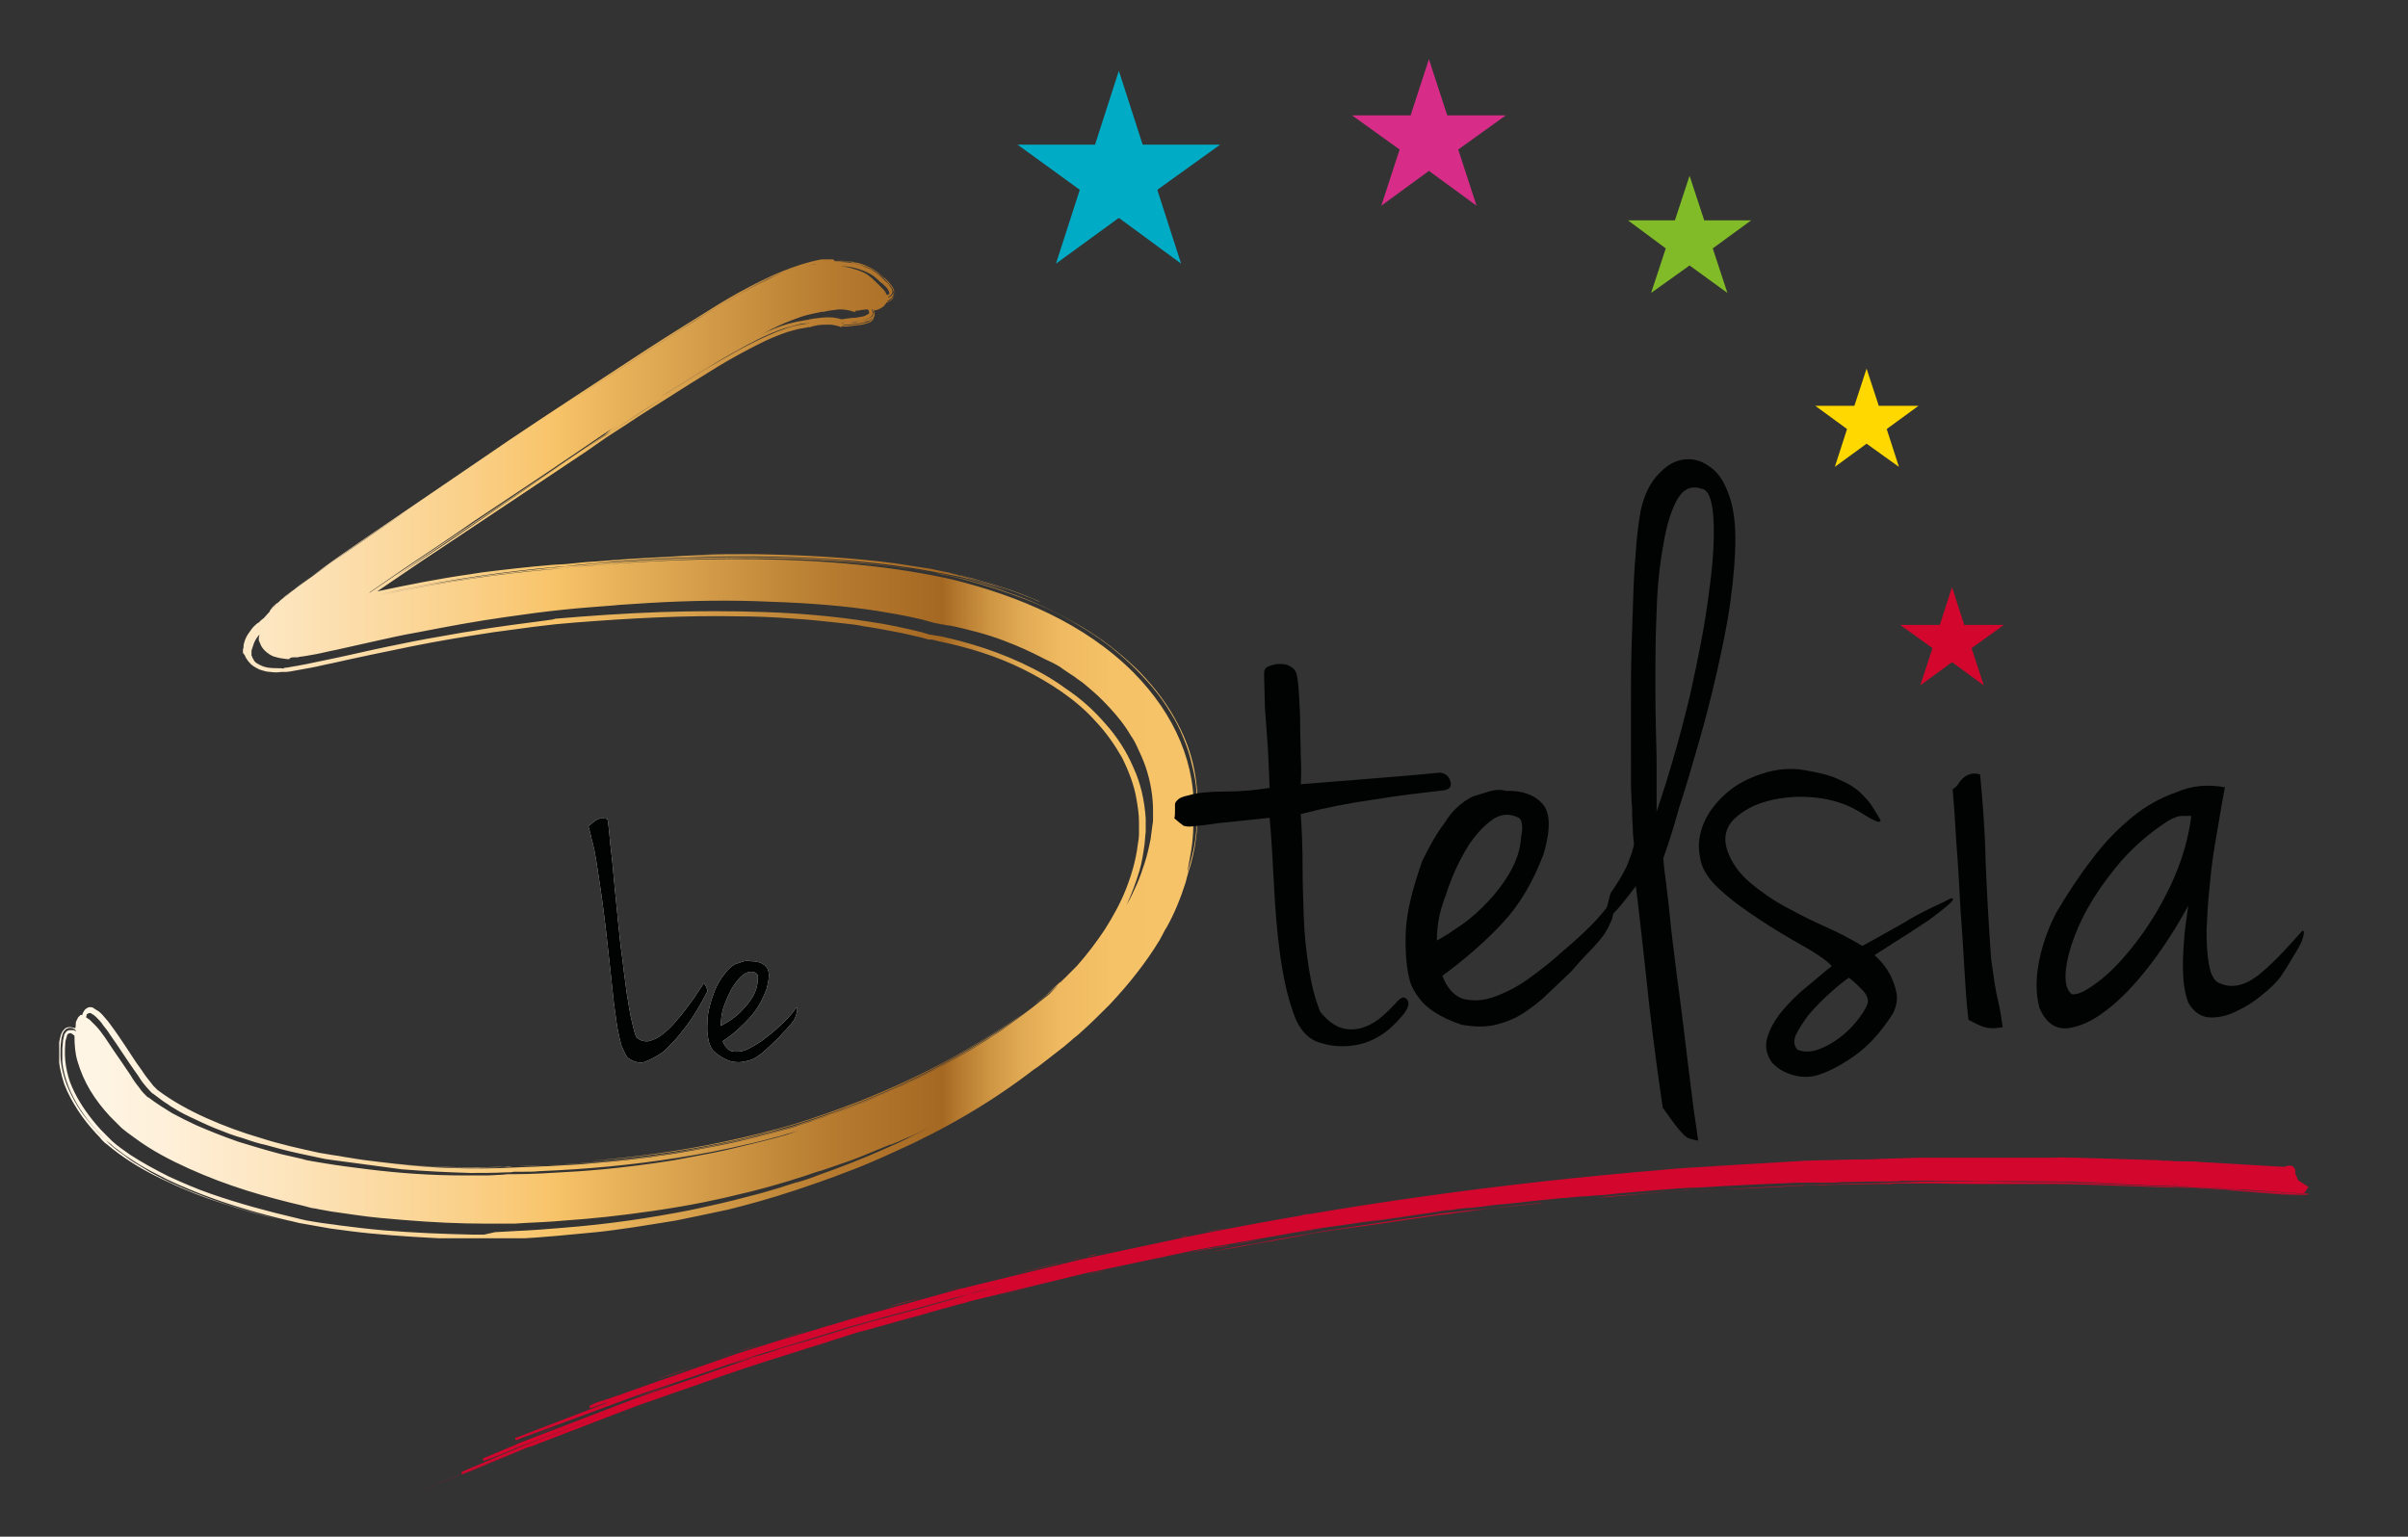<?xml version="1.0" encoding="utf-8"?>
<!-- Generator: Adobe Illustrator 22.0.1, SVG Export Plug-In . SVG Version: 6.00 Build 0)  -->
<svg version="1.1" id="Layer_1" xmlns="http://www.w3.org/2000/svg" xmlns:xlink="http://www.w3.org/1999/xlink" x="0px" y="0px"
	 viewBox="0 0 394.5 251.8" style="enable-background:new 0 0 394.5 251.8;" xml:space="preserve">
<rect x="0" y="0" width="394.5" height="251.8" fill="#333333" stroke="none"/>
<style type="text/css">
	.st0{fill:#D3062E;}
	.st1{fill:#D2112F;}
	.st2{fill:#FFFFFF;}
	.st3{fill:#010202;}
	.st4{fill:#00ABC5;}
	.st5{fill:#D72D88;}
	.st6{fill:#81BB27;}
	.st7{fill:#FFD800;}
	.st8{clip-path:url(#SVGID_2_);fill:url(#SVGID_3_);}
</style>
<g>
	<path class="st0" d="M368.2,195.2c-1.6-0.1-3.4-0.3-5.4-0.4l-3.1-0.2c-0.2,0-0.4,0-0.5,0c-0.8-0.1-1.6-0.1-2.4-0.2
		c-0.1,0-0.2,0-0.3,0l-15.2-0.6c-0.8,0-1.7-0.1-2.5-0.1l-1.8-0.1l-4.4,0c-2.7,0-5.5,0-8.4-0.1l11.9,0.1c0.5,0,1,0,1.7,0
		c0.3,0,0.6,0,0.9,0c0.3,0,0.6,0,0.8,0l0.4,0l12.8,0.5l5.1,0.2l11.1,0.8c6.5,0.4,8.1,0.5,8.3,0.5l0.2,0l0.8-1.1l-1.7-1.1l-0.5-1.2
		c0.1-0.4,0-0.7-0.2-0.9c-0.1-0.2-0.4-0.3-0.6-0.3c-0.4,0-0.8,0.1-1,0.2l-13.8-0.8c-0.8-0.1-1.6-0.1-2.6-0.1c-0.8,0-1.5,0-2.3-0.1
		c-0.7,0-1.3,0-2-0.1l-13.4-0.4c-0.4,0-0.8,0-1.2,0c-0.7,0-1.4-0.1-2.1,0l-19.4,0c-0.7,0-1.4,0-2,0c-0.4,0-0.8,0-1.1,0l-6.3,0.2
		c-1.6,0.1-3.2,0.1-4.8,0.1c-2.5,0.1-5,0.1-7.5,0.2l-11.9,0.7c-1,0.1-2.1,0.1-3.1,0.2c-2.8,0.2-5.7,0.3-8.5,0.6
		c-26.2,2.2-51.7,5.7-77.9,11l-16.9,3.6l-18.9,4.6c-0.3,0.1-0.6,0.2-0.9,0.2l-12.6,3.5c-4.3,1.1-7.7,2.2-10.5,3
		c-0.9,0.3-1.6,0.5-2.3,0.7l-4.4,1.3l-7,2.2l-14.6,5.1l-3.1,1.1c-0.6,0.2-1.1,0.4-1.6,0.6l-0.4,0.1c-1.9,0.7-3,1-3.3,1.1
		c-1.2,0.5-1.2,0.5-1.2,0.7l0,0.2l0.2,0c0.1,0,0.1,0,1.2-0.4l1.4-0.5l0,0.1l-5,1.9l-9.1,3.5c-0.2,0.1-0.4,0.2-0.6,0.2l-0.3,0.1
		l0.1,0.4c0.3-0.1,0.8-0.3,1.3-0.5c1.6-0.6,3.9-1.4,6.8-2.5l10-3.7c0.8-0.3,1.6-0.6,2.5-0.9c0.5-0.2,1-0.3,1.5-0.5l8.6-2.9
		c0.8-0.3,1.5-0.5,2.3-0.8c2.3-0.8,4.6-1.6,7-2.3l14.7-4.5c1.1-0.3,2.1-0.6,3.2-0.9c0.6-0.2,1.2-0.3,1.8-0.5l14.6-4l13.5-3.2
		c0.7-0.2,1.4-0.3,2.1-0.5c0.7-0.2,1.3-0.3,1.9-0.5l-3,0.7c-3.3,0.8-6.6,1.6-9.8,2.4c-1.3,0.3-2.7,0.6-4,1c-0.6,0.1-1.2,0.3-1.8,0.5
		c-0.1,0-0.2,0.1-0.3,0.1c-0.5,0.1-0.9,0.3-1.4,0.4l-1,0.3c-2.8,0.8-5.7,1.6-8.7,2.4c-4.7,1.2-9.4,2.7-13.9,4.1
		c-1.4,0.4-2.9,0.9-4.3,1.3c-1.1,0.4-2.3,0.7-3.4,1.1l-1.1,0.3c-0.3,0.1-0.5,0.2-0.8,0.2c-0.5,0.1-0.9,0.3-1.4,0.4l-2.2,0.7
		c-1.5,0.5-2.9,1-4.3,1.5l-4,1.4c-2.7,0.9-5.2,1.8-7.6,2.7l-6.7,2.5l-4.8,1.8c-2,0.7-3.7,1.4-5,1.9l0,0c1.3-0.5,3-1.1,5-1.9l4.8-1.8
		l6.7-2.5c2.4-0.8,5-1.7,7.6-2.7l4-1.4c1.4-0.5,2.9-1,4.3-1.5l2.2-0.8c0.5-0.2,0.9-0.3,1.4-0.4c0.3-0.1,0.5-0.2,0.8-0.2l1.1-0.3
		c1.1-0.3,2.2-0.7,3.4-1.1c1.4-0.4,2.9-0.9,4.3-1.3c4.6-1.4,9.3-2.9,13.9-4.1c2.9-0.8,5.8-1.6,8.7-2.4l1-0.3
		c0.5-0.1,0.9-0.3,1.4-0.4c0.1,0,0.2-0.1,0.3-0.1c0.6-0.2,1.2-0.3,1.8-0.5c1.1-0.3,2.2-0.5,3.3-0.8c-10.8,2.8-20.7,5.6-29.6,8.4
		l-11.1,3.5l-18.4,6.4l-17.7,6.8c-0.6,0.2-1.1,0.4-1.6,0.7c-0.3,0.1-0.5,0.2-0.8,0.3l-4.5,1.9l0.1,0.4c0.5-0.2,1.4-0.5,2.7-1
		l2.1-0.9c0.2-0.1,0.5-0.2,0.7-0.3c0.6-0.2,1.2-0.5,1.9-0.7l13.6-5.1l-14.2,5.4l-10.4,4.4l0.1,0.4c0.8-0.3,2.3-0.9,4.4-1.8l5.5-2.3
		c0.5-0.2,0.9-0.4,1.4-0.5c0.3-0.1,0.6-0.2,0.8-0.3l13.8-5.3c0.3-0.1,0.5-0.2,0.8-0.3c0.8-0.3,1.6-0.6,2.4-0.9l14.3-5
		c2-0.7,4.1-1.4,6.3-2.1l13.9-4.4c0.7-0.2,1.5-0.5,2.1-0.6l15.4-4.3c0.3-0.1,0.5-0.1,0.8-0.2c0.5-0.1,1-0.3,1.4-0.4l16.5-4
		c1.3-0.3,2.7-0.7,4-0.9l16.5-3.5c0.6-0.1,1.2-0.2,1.7-0.3l17.6-3.1l20.3-2.9c0.8-0.1,1.6-0.2,2.4-0.3c0.4,0,0.9-0.1,1.3-0.1
		l13.6-1.5c0.4,0,0.7-0.1,1.1-0.1c0.7-0.1,1.3-0.1,1.9-0.2l9.4-0.7c-0.5,0-1,0.1-1.5,0.1l-3.5,0.3c-0.5,0-1.1,0.1-1.7,0.1
		c0,0-0.1,0-0.1,0c-0.5,0-1,0.1-1.7,0.1c-0.3,0-0.7,0.1-1.1,0.1l-0.3,0c-0.3,0-0.6,0.1-0.9,0.1c-3.2,0.4-7.6,0.9-13,1.4l-1.5,0.2
		c-0.5,0.1-1.1,0.1-1.6,0.2c-1,0.1-2,0.2-3.1,0.4l-9.5,1.4c-2.1,0.3-4.2,0.6-6.4,0.9c-0.9,0.1-1.9,0.3-2.9,0.4
		c-0.6,0.1-1.3,0.2-1.9,0.3c-0.3,0.1-0.7,0.1-1,0.2l-0.9,0.2c-1.7,0.3-3.3,0.6-5,0.9c-1.2,0.2-2.3,0.4-3.5,0.6
		c-0.8,0.2-1.7,0.3-2.5,0.5l-0.8,0.1c-0.8,0.1-1.5,0.3-2.3,0.4l-0.2,0c-0.9,0.2-1.9,0.3-2.9,0.6c-2.4,0.5-4.7,1-7.1,1.5l-5.2,1.1
		c-0.7,0.2-1.5,0.3-2.2,0.5c-1.3,0.3-2.6,0.5-3.9,0.8c-1.1,0.3-2.2,0.5-3.3,0.8l-2.6,0.6c-2.7,0.7-5.4,1.3-8.1,2l-3.4,0.8
		c-0.9,0.2-1.9,0.5-2.7,0.7c-0.5,0.1-1.1,0.3-1.6,0.4l-1.1,0.3c-1.8,0.5-3.5,1-5.1,1.4c-3.3,0.9-6.4,1.8-9.3,2.6l-3.6,1.1
		c-1.5,0.5-2.8,0.9-4.1,1.3c-4.5,1.4-7.9,2.4-9.5,2.9l-0.4,0.1c-0.1,0-0.2,0.1-0.3,0.1c-0.2,0.1-0.5,0.2-0.8,0.3
		c-0.5,0.2-1,0.4-1.7,0.6c-0.7,0.3-1.6,0.6-2.6,0.9c-3.6,1.3-8.6,3-14.2,5c-5.6,2.1-11.8,4.5-17.8,6.8c-6.6,2.8-12.3,5.1-17,7l0,0
		c4.6-1.9,10.3-4.2,17-7c6.1-2.3,12.3-4.7,17.8-6.8c5.6-2,10.6-3.7,14.2-5c1-0.3,1.8-0.6,2.6-0.9c0.6-0.2,1.2-0.4,1.7-0.6
		c0.3-0.1,0.6-0.2,0.8-0.3c0.1,0,0.2-0.1,0.3-0.1l0.4-0.1c1.6-0.5,4.9-1.5,9.5-2.9c1.3-0.4,2.7-0.8,4.1-1.3l3.6-1.1
		c2.9-0.8,6-1.7,9.3-2.6c1.7-0.5,3.4-0.9,5.1-1.4l1.1-0.3c0.5-0.1,1.1-0.3,1.6-0.4c0.8-0.2,1.8-0.5,2.7-0.7l3.4-0.8
		c2.6-0.6,5.3-1.3,8.1-2l2.6-0.6c1.1-0.3,2.2-0.5,3.3-0.8c1.3-0.3,2.6-0.6,3.9-0.8c0.7-0.2,1.5-0.3,2.2-0.5l5.2-1.1
		c2.2-0.5,4.4-0.9,6.7-1.4l0,0c0.9-0.2,2.5-0.5,4.5-0.8c0.7-0.1,1.3-0.2,2.1-0.4c1.3-0.2,2.8-0.5,4.4-0.8c2-0.4,4.3-0.8,6.6-1.2
		l3.3-0.6c1.1-0.2,2.2-0.3,3.4-0.5l0.1,0c2.3-0.3,4.8-0.7,7.2-1.1c2.5-0.4,5-0.7,7.5-1.1c0.2,0,0.5-0.1,0.7-0.1
		c0.4-0.1,0.8-0.1,1.2-0.2l1.9-0.2c0.8-0.1,1.7-0.2,2.5-0.3l1.3-0.1c1.6-0.2,3.2-0.4,4.7-0.5l2.8-0.3c1.2-0.1,2.5-0.3,3.7-0.4
		c0.4,0,0.8-0.1,1.1-0.1c0.8-0.1,1.6-0.2,2.4-0.2c0.6-0.1,1.3-0.1,1.9-0.2c0.9-0.1,1.4-0.1,1.4-0.1l0.4,0c1.5-0.1,3-0.2,4.4-0.4
		l4.6-0.4c0.8-0.1,1.5-0.1,2.3-0.2c2.6-0.2,4.9-0.4,6.6-0.4c2.1-0.1,3.3-0.2,3.3-0.2c3.7-0.2,8-0.4,13-0.6c0.2,0,0.4,0,0.6,0
		c0.4,0,0.8,0,1.2,0c0.6,0,1.2,0,1.8,0l0.5,0c1.1,0,2.1,0,3.2-0.1c1.9,0,3.9-0.1,5.8-0.1l1.9,0c0.7,0,1.5,0,2.2-0.1
		c0.6,0,1.2,0,1.7,0c0.4,0,0.8,0,1.1,0c0.9,0,1.9-0.1,2.9,0c2.7,0,5.4,0,8.1,0.1c2.7,0,5.4,0,8,0l0.3,0c0.6,0,1.1,0,1.7,0h0.2
		c0.6,0,1.2,0,1.8,0c1.3,0,2.6,0.1,3.9,0.1l14.4,0.5c0.6,0,1.1,0,1.6,0.1c0.5,0,1.1,0.1,1.6,0.1c0.6,0,1.3,0.1,1.9,0.1l3.1,0.2
		c1.2,0.1,2.4,0.2,3.5,0.2c6.7,0.5,10.8,0.7,10.8,0.7v0C378.5,196,374.7,195.7,368.2,195.2 M256,196.7c0,0,0.1,0,0.1,0
		C256,196.7,256,196.7,256,196.7L256,196.7z M249.7,197.4l-2.8,0.3c-1.6,0.2-3.1,0.4-4.7,0.5l-1.3,0.1c-0.8,0.1-1.7,0.2-2.5,0.3
		l-1.9,0.2c-0.4,0-0.8,0.1-1.2,0.2c-0.2,0-0.5,0.1-0.7,0.1c-2.5,0.4-5.1,0.7-7.5,1.1c-2.5,0.4-4.9,0.7-7.2,1.1l-0.1,0
		c-1.1,0.2-2.3,0.3-3.4,0.5l-3.3,0.6c-2.4,0.4-4.6,0.8-6.6,1.2c-1.6,0.3-3.1,0.5-4.4,0.8c-0.7,0.1-1.4,0.2-2.1,0.4
		c-1.3,0.2-2.4,0.4-3.3,0.6c0.7-0.1,1.4-0.3,2.1-0.4l0.2,0c0.8-0.1,1.5-0.3,2.3-0.4l0.8-0.1c0.8-0.2,1.7-0.3,2.5-0.5
		c1.2-0.2,2.3-0.4,3.5-0.6c1.7-0.3,3.4-0.6,5-0.9l0.9-0.2c0.3-0.1,0.7-0.1,1-0.2c0.6-0.1,1.2-0.2,1.9-0.3c1-0.1,1.9-0.3,2.9-0.4
		c2.2-0.3,4.3-0.6,6.4-0.9l9.5-1.4c1-0.1,2.1-0.2,3.1-0.4c0.6-0.1,1.1-0.1,1.6-0.2l1.5-0.2c4.4-0.5,8.2-0.9,11.2-1.2
		C251.9,197.1,250.8,197.3,249.7,197.4 M271.8,195.4c-0.7,0.1-1.5,0.1-2.3,0.2L265,196c-1,0.1-1.9,0.2-3,0.2l2-0.2
		c0.9-0.1,1.7-0.1,2.6-0.2l8.7-0.7c0.4,0,0.8-0.1,1-0.1l0.6,0c0,0,0.1,0,0.1,0C275.5,195.1,273.8,195.2,271.8,195.4 M367.7,195.2
		c-1.1-0.1-2.3-0.2-3.5-0.2l-3.1-0.2c-0.6,0-1.2-0.1-1.9-0.1c-0.5,0-1.1-0.1-1.6-0.1c-0.3,0-0.5,0-0.8,0c-0.3,0-0.6,0-0.8,0
		l-14.4-0.5c-1.3,0-2.6-0.1-3.9-0.1c-0.6,0-1.2,0-1.8,0h-0.2c-0.6,0-1.1,0-1.7,0l-0.3,0c-2.6,0-5.3,0-8,0c-2.7,0-5.4,0-8.1-0.1
		c-1,0-1.9,0-2.9,0c-0.4,0-0.8,0-1.1,0c-0.6,0-1.2,0-1.7,0c-0.7,0-1.5,0-2.2,0.1l-1.9,0c-2,0-3.9,0.1-5.8,0.1c-1.1,0-2.2,0-3.2,0.1
		l-0.5,0c-0.6,0-1.2,0-1.8,0c-0.4,0-0.8,0-1.2,0.1c-0.2,0-0.4,0-0.6,0c-4.9,0.3-9.3,0.5-13,0.6c0,0-1.2,0.1-3.3,0.2
		c-0.1,0-0.3,0-0.4,0c5.7-0.3,11.5-0.6,17.4-0.9l14.7-0.4l5.6-0.2c0.7,0,1.3,0,2,0l4.9,0l0.7,0c3.2,0,6.3,0.1,9.3,0.1l4.4,0l1.8,0.1
		c0.8,0,1.7,0.1,2.5,0.1l15.2,0.6c1,0,1.9,0.1,2.8,0.2c0.2,0,0.4,0,0.5,0l3.1,0.2c2,0.1,3.8,0.3,5.4,0.4c3.8,0.3,6.6,0.5,8.4,0.6
		C374.7,195.7,371.7,195.5,367.7,195.2"/>
	<path class="st1" d="M114.4,223.7l2.2-0.8c1.2-0.4,2.4-0.8,3.8-1.3c1.5-0.5,3-0.9,4.7-1.4l2.7-0.8c1.4-0.4,2.8-0.9,4.3-1.3
		c4.2-1.3,8.6-2.7,13.3-3.9c1.9-0.5,3.7-1,5.6-1.6l4.1-1.1c0.8-0.2,1.6-0.5,2.5-0.7c0.5-0.1,1.1-0.3,1.6-0.4
		c0.3-0.1,0.6-0.1,0.9-0.2l5.9-1.4c3-0.7,6-1.4,9-2.2c0.3-0.1,0.6-0.1,0.8-0.2c0.5-0.1,1.1-0.3,1.6-0.4l0.7-0.1
		c0.6-0.1,1.2-0.2,1.7-0.4c1.1-0.2,2.3-0.5,3.4-0.7l3-0.6c2.5-0.5,4.9-1,7.2-1.5c0.4-0.1,0.8-0.2,1.2-0.2c0.3-0.1,0.6-0.1,0.9-0.2
		c0.3-0.1,0.7-0.1,1-0.2c0.3-0.1,0.7-0.1,1-0.2c1.3-0.2,2.6-0.5,3.8-0.7l5.5-1c2.5-0.4,4.6-0.8,6.3-1.1c0.5-0.1,1-0.2,1.4-0.2
		c0.7-0.1,1.4-0.2,1.9-0.3l1.2-0.2l0,0l-1.2,0.2c-0.5,0.1-1.1,0.2-1.9,0.3c-0.4,0.1-0.9,0.2-1.4,0.2c-1.7,0.3-3.8,0.7-6.3,1.1
		l-5.5,1c-1.2,0.2-2.5,0.4-3.8,0.7c-0.3,0.1-0.7,0.1-1,0.2c-0.3,0.1-0.7,0.1-1,0.2c-0.3,0.1-0.6,0.1-0.9,0.2
		c-0.4,0.1-0.8,0.2-1.2,0.2c-2.3,0.5-4.7,1-7.2,1.5l-3,0.6c-1.1,0.2-2.2,0.5-3.4,0.7c-0.6,0.1-1.1,0.2-1.7,0.4l-0.7,0.1
		c-0.5,0.1-1.1,0.2-1.6,0.4c-0.3,0.1-0.6,0.1-0.8,0.2c-2.9,0.7-5.9,1.4-9,2.2l-5.9,1.4c-0.3,0.1-0.6,0.1-0.9,0.2
		c-0.5,0.1-1.1,0.3-1.6,0.4c-0.8,0.2-1.6,0.5-2.5,0.7l-4.1,1.1c-1.9,0.5-3.8,1-5.6,1.6c-4.7,1.2-9.1,2.6-13.3,3.9
		c-1.5,0.5-2.9,0.9-4.3,1.3l-2.7,0.8c-1.6,0.5-3.2,1-4.7,1.4c-1.3,0.5-2.6,0.9-3.8,1.3L114.4,223.7c-3.7,1.2-6,2-7,2.4l0,0
		C108.3,225.8,110.7,225,114.4,223.7"/>
	<path class="st2" d="M99.5,134.2c0.1,0.3,0.2,1,0.3,2.1c0.1,1.1,0.2,2.4,0.4,3.9c0.2,1.6,0.3,3.3,0.5,5.2c0.2,1.9,0.4,3.9,0.6,6
		c0.2,2,0.4,4,0.7,6c0.2,2,0.5,3.8,0.7,5.5c0.3,1.7,0.5,3.2,0.8,4.4c0.3,1.3,0.5,2.2,0.8,2.7c0.6,0.5,1.2,0.7,2,0.6
		c0.7-0.2,1.5-0.5,2.2-1.1c0.8-0.6,1.5-1.3,2.2-2.1c0.7-0.8,1.4-1.7,2-2.5c0.6-0.8,1.2-1.6,1.6-2.3c0.5-0.7,0.8-1.2,1-1.5
		c0.2,0.2,0.3,0.4,0.4,0.6c0.1,0.2,0.1,0.4,0.2,0.5c0,0.2,0,0.3-0.1,0.4c-0.5,1-1,1.9-1.6,2.9c-0.6,1-1.2,1.9-1.9,2.8
		c-0.7,0.9-1.3,1.7-2,2.4c-0.7,0.7-1.2,1.3-1.7,1.7c-1.2,0.8-2.2,1.3-3,1.6c-0.8,0.3-1.8,0-2.8-0.7c-0.4-0.6-0.7-1.3-1-2
		c-0.2-0.7-0.4-1.6-0.6-2.6c-0.2-1-0.3-2.2-0.5-3.4c-0.2-1.3-0.3-2.7-0.5-4.4c-0.5-4.6-0.9-8.4-1.3-11.5c-0.4-3.1-0.8-5.6-1.1-7.6
		s-0.6-3.4-0.9-4.4c-0.2-1-0.4-1.6-0.5-2c0.2-0.2,0.4-0.3,0.6-0.5c0.2-0.2,0.4-0.3,0.6-0.5c0.2-0.1,0.5-0.2,0.7-0.3
		C98.7,134.1,99.1,134.1,99.5,134.2"/>
	<path class="st3" d="M99.5,134.2c0.1,0.3,0.2,1,0.3,2.1c0.1,1.1,0.2,2.4,0.4,3.9c0.2,1.6,0.3,3.3,0.5,5.2c0.2,1.9,0.4,3.9,0.6,6
		c0.2,2,0.4,4,0.7,6c0.2,2,0.5,3.8,0.7,5.5c0.3,1.7,0.5,3.2,0.8,4.4c0.3,1.3,0.5,2.2,0.8,2.7c0.6,0.5,1.2,0.7,2,0.6
		c0.7-0.2,1.5-0.5,2.2-1.1c0.8-0.6,1.5-1.3,2.2-2.1c0.7-0.8,1.4-1.7,2-2.5c0.6-0.8,1.2-1.6,1.6-2.3c0.5-0.7,0.8-1.2,1-1.5
		c0.2,0.2,0.3,0.4,0.4,0.6c0.1,0.2,0.1,0.4,0.2,0.5c0,0.2,0,0.3-0.1,0.4c-0.5,1-1,1.9-1.6,2.9c-0.6,1-1.2,1.9-1.9,2.8
		c-0.7,0.9-1.3,1.7-2,2.4c-0.7,0.7-1.2,1.3-1.7,1.7c-1.2,0.8-2.2,1.3-3,1.6c-0.8,0.3-1.8,0-2.8-0.7c-0.4-0.6-0.7-1.3-1-2
		c-0.2-0.7-0.4-1.6-0.6-2.6c-0.2-1-0.3-2.2-0.5-3.4c-0.2-1.3-0.3-2.7-0.5-4.4c-0.5-4.6-0.9-8.4-1.3-11.5c-0.4-3.1-0.8-5.6-1.1-7.6
		s-0.6-3.4-0.9-4.4c-0.2-1-0.4-1.6-0.5-2c0.2-0.2,0.4-0.3,0.6-0.5c0.2-0.2,0.4-0.3,0.6-0.5c0.2-0.1,0.5-0.2,0.7-0.3
		C98.7,134.1,99.1,134.1,99.5,134.2z"/>
	<path class="st2" d="M120.6,157.9c0.1,0,0.4-0.1,1-0.3c0.5-0.2,1-0.2,1.3-0.1c1.1,0,2,0.2,2.6,0.9c0.6,0.6,0.6,1.8,0.1,3.6
		c-0.7,2-1.7,3.6-2.9,4.9c-1.2,1.3-2.6,2.6-4.3,3.7c0.4,1,1,1.6,1.7,1.7c0.8,0.1,1.6,0,2.4-0.4c0.8-0.4,1.7-0.9,2.5-1.5
		c0.8-0.6,1.5-1.2,2-1.6c0.8-0.7,1.4-1.3,1.9-1.8c0.5-0.5,1-1.1,1.5-1.8c0.1-0.1,0.2-0.1,0.2,0c0,0.1,0,0.2,0,0.4
		c0,0.2-0.1,0.5-0.2,0.8c-0.1,0.3-0.2,0.5-0.3,0.7c-0.1,0.2-0.3,0.4-0.5,0.7c-0.2,0.2-0.5,0.5-0.8,0.9c-0.3,0.3-0.8,0.8-1.3,1.4
		c-0.6,0.5-1.1,1.1-1.7,1.6c-0.5,0.5-1.1,1-1.7,1.4c-0.6,0.4-1.2,0.7-2,0.8c-0.7,0.2-1.5,0.2-2.4,0c-0.8-0.3-1.4-0.6-1.8-0.9
		c-0.5-0.3-0.8-0.6-1.1-0.9c-0.2-0.3-0.4-0.6-0.5-0.9c-0.1-0.3-0.2-0.5-0.2-0.7c-0.2-0.8-0.3-1.8-0.2-3.1c0-1.3,0.4-3,1.2-5.1
		c0.5-1.1,1-2,1.6-2.7C119.2,158.9,119.8,158.3,120.6,157.9 M118.1,168.1c0.5-0.3,1.1-0.6,1.8-1.1c0.7-0.5,1.3-1,1.9-1.7
		c0.6-0.6,1.1-1.3,1.6-2.1c0.4-0.8,0.7-1.6,0.7-2.4c0.1-0.6,0.1-1-0.1-1.2c-0.1-0.1-0.2-0.2-0.2-0.2c-0.7-0.3-1.3-0.2-2,0.3
		c-0.7,0.5-1.2,1.2-1.8,2.1c-0.5,0.9-1,1.9-1.4,3.1C118.2,166,118.1,167.1,118.1,168.1"/>
	<path class="st3" d="M120.6,157.9c0.1,0,0.4-0.1,1-0.3c0.5-0.2,1-0.2,1.3-0.1c1.1,0,2,0.2,2.6,0.9c0.6,0.6,0.6,1.8,0.1,3.6
		c-0.7,2-1.7,3.6-2.9,4.9c-1.2,1.3-2.6,2.6-4.3,3.7c0.4,1,1,1.6,1.7,1.7c0.8,0.1,1.6,0,2.4-0.4c0.8-0.4,1.7-0.9,2.5-1.5
		c0.8-0.6,1.5-1.2,2-1.6c0.8-0.7,1.4-1.3,1.9-1.8c0.5-0.5,1-1.1,1.5-1.8c0.1-0.1,0.2-0.1,0.2,0c0,0.1,0,0.2,0,0.4
		c0,0.2-0.1,0.5-0.2,0.8c-0.1,0.3-0.2,0.5-0.3,0.7c-0.1,0.2-0.3,0.4-0.5,0.7c-0.2,0.2-0.5,0.5-0.8,0.9c-0.3,0.3-0.8,0.8-1.3,1.4
		c-0.6,0.5-1.1,1.1-1.7,1.6c-0.5,0.5-1.1,1-1.7,1.4c-0.6,0.4-1.2,0.7-2,0.8c-0.7,0.2-1.5,0.2-2.4,0c-0.8-0.3-1.4-0.6-1.8-0.9
		c-0.5-0.3-0.8-0.6-1.1-0.9c-0.2-0.3-0.4-0.6-0.5-0.9c-0.1-0.3-0.2-0.5-0.2-0.7c-0.2-0.8-0.3-1.8-0.2-3.1c0-1.3,0.4-3,1.2-5.1
		c0.5-1.1,1-2,1.6-2.7C119.2,158.9,119.8,158.3,120.6,157.9z M118.1,168.1c0.5-0.3,1.1-0.6,1.8-1.1c0.7-0.5,1.3-1,1.9-1.7
		c0.6-0.6,1.1-1.3,1.6-2.1c0.4-0.8,0.7-1.6,0.7-2.4c0.1-0.6,0.1-1-0.1-1.2c-0.1-0.1-0.2-0.2-0.2-0.2c-0.7-0.3-1.3-0.2-2,0.3
		c-0.7,0.5-1.2,1.2-1.8,2.1c-0.5,0.9-1,1.9-1.4,3.1C118.2,166,118.1,167.1,118.1,168.1z"/>
	<polygon class="st4" points="183.3,11.6 187.2,23.7 199.9,23.7 189.6,31.1 193.5,43.2 183.3,35.7 173,43.2 176.9,31.1 166.7,23.7 
		179.4,23.7 	"/>
	<polygon class="st5" points="234.1,9.7 237.1,18.9 246.7,18.9 238.9,24.5 241.9,33.7 234.1,28 226.3,33.7 229.3,24.5 221.5,18.9 
		231.1,18.9 	"/>
	<polygon class="st6" points="276.8,28.8 279.2,36.1 286.9,36.1 280.6,40.7 283,48 276.8,43.5 270.5,48 272.9,40.7 266.7,36.1 
		274.4,36.1 	"/>
	<polygon class="st0" points="319.8,96.2 321.8,102.4 328.3,102.4 323,106.2 325,112.3 319.8,108.5 314.6,112.3 316.6,106.2 
		311.3,102.4 317.8,102.4 	"/>
	<polygon class="st7" points="305.8,60.4 307.8,66.5 314.3,66.5 309.1,70.3 311.1,76.5 305.8,72.7 300.6,76.5 302.6,70.3 
		297.4,66.5 303.8,66.5 	"/>
</g>
<g>
	<defs>
		<path id="SVGID_1_" d="M79.3,202.3l-1.8,0c-4.9-0.1-9.7-0.3-14.6-0.7c-2.4-0.2-4.8-0.5-7.2-0.8c-1.2-0.2-2.4-0.3-3.6-0.5
			c-0.6-0.1-1.2-0.2-1.8-0.3l-0.9-0.2c-0.1,0-0.3-0.1-0.4-0.1l-0.4-0.1c-4.7-1.1-9.5-2.4-14.1-4c-2.3-0.8-4.6-1.8-6.8-2.8
			c-2.2-1.1-4.4-2.3-6.4-3.6c-1-0.7-2-1.4-2.9-2.2c-0.1-0.1-0.2-0.2-0.3-0.3l-0.3-0.3c-0.2-0.2-0.4-0.4-0.7-0.7
			c-0.4-0.4-0.9-0.9-1.3-1.4c-1.6-1.9-3-3.9-4-6.2c-0.5-1.1-0.8-2.3-1-3.5c-0.2-1.2-0.2-2.5-0.1-3.7c0-0.3,0.1-0.6,0.2-0.9
			c0-0.1,0.1-0.3,0.1-0.4c0.1-0.1,0.1-0.2,0.2-0.2c0.1-0.1,0.2-0.1,0.3-0.1c0,0,0.1,0,0.1,0c0,0,0.1,0,0.2,0.1
			c0.1,0.1,0.3,0.2,0.4,0.3c0,1.4,0.1,2.9,0.5,4.2c0.5,1.7,1.2,3.3,2.1,4.8c0.9,1.5,2,2.9,3.2,4.2c0.3,0.3,0.6,0.6,0.9,0.9
			c0.2,0.2,0.3,0.3,0.5,0.5c0.2,0.2,0.3,0.3,0.5,0.5c0.7,0.6,1.4,1.1,2.1,1.6c2.8,2.1,5.9,3.7,9,5.1c3.1,1.4,6.3,2.6,9.5,3.6
			c3.2,1,6.3,1.8,9.3,2.5l1.1,0.3c0.4,0.1,0.8,0.1,1.1,0.2c0.7,0.1,1.5,0.3,2.2,0.4c1.4,0.2,2.8,0.4,4.2,0.6
			c2.7,0.4,5.3,0.6,7.7,0.8c4.8,0.4,9.2,0.6,13.4,0.6c1.1,0,2.1,0,3.2,0c0.5,0,1.1,0,1.6,0l1.6-0.1c2.1-0.1,4.3-0.2,6.5-0.4
			c4.5-0.3,9.2-0.8,14.7-1.6c6.2-0.9,10.8-1.9,14.4-2.8c1.8-0.4,4.8-1.2,8.1-2.2c0.8-0.3,1.7-0.5,2.5-0.8c0.9-0.3,1.7-0.6,2.5-0.8
			c1.7-0.6,3.3-1.1,4.8-1.7l-1.5,0.6c1-0.4,2.5-0.9,3.9-1.5c1.5-0.6,2.9-1.2,3.9-1.6c1.9-0.8,1.4-0.6,1-0.4c-0.5,0.2-1,0.4-0.9,0.4
			c0.1,0,0.7-0.2,2.4-1c1.5-0.6,2.9-1.3,4.4-2c-2,1-3.9,1.9-5.5,2.7c-2.5,1.1-4.5,2-5.8,2.5c-3.8,1.6-7.2,2.7-8.4,3.2
			c-0.9,0.3-1.7,0.6-2.6,0.8c-0.9,0.3-1.7,0.5-2.5,0.8c-1.7,0.5-3.3,1-5,1.4c-3.3,0.9-6.5,1.6-9.8,2.3c-6.6,1.3-13.3,2.3-21,2.9
			c-2.4,0.2-4.9,0.4-7.3,0.5l-1.8,0.1l-1.8,0.1L79.3,202.3z M75.8,192.6c-5.5,0-10.6-0.4-15.5-1c-2.4-0.3-4.8-0.6-7.2-1
			c-0.6-0.1-1.2-0.2-1.8-0.3c-0.6-0.1-1.2-0.2-1.8-0.4c-1.2-0.3-2.3-0.5-3.5-0.8c-2.3-0.6-4.6-1.3-6.9-2c-2.3-0.8-4.6-1.7-6.9-2.7
			c-1.3-0.6-2.7-1.3-4-2c-1.3-0.8-2.6-1.6-3.9-2.6l-0.1,0c0,0,0,0,0,0l-0.1-0.1c-0.1-0.1-0.1-0.1-0.2-0.2c-0.1-0.1-0.3-0.3-0.4-0.4
			c-0.3-0.3-0.5-0.6-0.7-0.9c-0.5-0.6-1-1.3-1.4-2c-0.9-1.3-1.8-2.7-2.8-4.1c-0.5-0.7-0.9-1.4-1.4-2.1c-0.5-0.7-1-1.4-1.6-2
			c-0.3-0.3-0.6-0.6-0.9-0.9c-0.2-0.1-0.4-0.3-0.6-0.4c0,0,0,0,0,0c0,0,0,0,0,0c0-0.1,0.1-0.3,0.1-0.4c0-0.1,0.1-0.2,0.2-0.2
			c0.1-0.1,0.2-0.1,0.3-0.1c0,0,0.1,0,0.1,0c0,0,0.1,0,0.2,0.1c0.2,0.1,0.5,0.3,0.7,0.5c0.4,0.4,0.9,0.9,1.2,1.4
			c0.4,0.5,0.8,1,1.1,1.5c1.5,2.1,2.8,4.2,4.3,6.3c0.4,0.5,0.7,1.1,1.1,1.6c0.4,0.5,0.8,1,1.3,1.5c0.1,0.1,0.1,0.1,0.2,0.2
			c0,0,0,0,0.1,0.1l0.1,0l0.1,0.1l0.4,0.3c0.3,0.2,0.5,0.4,0.8,0.6c0.5,0.4,1.1,0.7,1.6,1.1c0.8,0.5,1.8,1.1,3.1,1.7
			c1.3,0.6,2.7,1.3,4.2,1.9c1.5,0.6,3,1.2,4.5,1.6c1.4,0.5,2.7,0.9,3.7,1.1c1.8,0.5,3.6,1,5.5,1.4c0.9,0.2,1.8,0.4,2.8,0.6
			c0.5,0.1,0.9,0.2,1.4,0.3l1.4,0.2l11.2,1.5c3.8,0.3,7.5,0.5,11.3,0.6c1.9,0,3.8,0,5.7-0.1c0.5,0,1,0,1.4-0.1c0.5,0,0.9,0,1.4,0
			c0.9,0,1.9,0,2.8-0.1c7.6-0.3,15.2-1,22.7-2.2c3.8-0.6,7.5-1.3,11.3-2.2c1.9-0.4,3.7-0.9,5.6-1.4c0.9-0.3,1.8-0.5,2.8-0.8
			c-0.6,0.2-1.2,0.4-1.8,0.6c-0.6,0.2-3.1,0.9-6.5,1.7c-1.7,0.4-3.6,0.9-5.7,1.3c-2,0.4-4.2,0.8-6.3,1.2c-4.3,0.7-8.5,1.2-11.7,1.5
			c-3.2,0.3-5.2,0.4-5.2,0.4c-3.3,0.2-6.4,0.4-9.3,0.4l-1.1,0l-1.1,0.1c-0.7,0-1.4,0.1-2.2,0.1c-1.1,0-2.3,0-3.4,0
			C76.4,192.6,76.1,192.6,75.8,192.6 M48.4,107.7c0.1,0,0.3,0,0.4,0l0.4-0.1c0.3,0,0.6-0.1,0.8-0.1c0.6-0.1,1.1-0.2,1.7-0.3
			c1.1-0.2,2.2-0.5,3.3-0.7l6.7-1.5c2.2-0.5,4.5-1,6.8-1.4c4.6-0.9,9.4-1.8,14.4-2.5c3.4-0.5,6.5-0.9,9.4-1.2
			c2.9-0.3,5.7-0.5,8.3-0.7c0.5-0.1,3.1-0.2,5.7-0.4c6.8-0.4,13.6-0.5,19.9-0.2c6.4,0.2,12.4,0.7,17.5,1.5c1.8,0.3,4.4,0.7,7.3,1.4
			c0.7,0.2,1.5,0.4,2.2,0.6l0.6,0.1l0.3,0.1l0.1,0l0,0c0,0,0,0,0.1,0l0.1,0c0.4,0.1,0.8,0.2,1.2,0.2c1.5,0.3,3.1,0.7,4.6,1.1
			c3,0.8,5.7,1.9,7.7,2.8c2,0.9,3.4,1.7,3.7,1.8c1.3,0.6,2,1,2.5,1.4c0.6,0.4,1,0.7,1.8,1.2c0.4,0.3,0.8,0.6,1.4,1
			c0.5,0.4,1.2,1,2,1.7c0.8,0.7,1.7,1.6,2.7,2.7c1,1.1,2.2,2.5,3.3,4.4c0.3,0.4,0.7,1.1,1.1,2c0.4,0.9,0.9,1.9,1.3,3.1
			c0.4,1.2,0.7,2.4,0.9,3.6c0.2,1.2,0.3,2.4,0.3,3.4c0,0.4,0,0.9,0,1.3c0,0.4,0,0.8-0.1,1.2c-0.1,0.8-0.2,1.6-0.3,2.3
			c-0.3,1.5-0.6,2.8-1,4c-0.4,1.2-0.8,2.4-1.3,3.5c-0.5,1.1-1,2.2-1.6,3.2c0,0.1-0.1,0.1-0.1,0.2c0.9-1.9,1.6-3.8,2.2-5.8
			c0.4-1.4,0.6-2.8,0.8-4.2c0.1-0.7,0.1-1.4,0.2-2.1l0-0.3l0-0.3c0-0.2,0-0.4,0-0.5c0-0.4,0-0.7,0-1.1c-0.2-2.9-0.8-5.7-2-8.3
			c-1.1-2.6-2.7-5.1-4.6-7.2c-1.9-2.2-4-4.1-6.4-5.7c-2.3-1.7-4.8-3.1-7.4-4.3c-2.6-1.2-5.3-2.2-8-3c-1.4-0.4-2.8-0.8-4.2-1.1
			c-0.7-0.2-1.4-0.3-2.1-0.4l-0.5-0.1l-0.1,0c0,0,0,0,0,0l-0.1,0l-0.3-0.1l-1-0.3c-2.8-0.7-5.6-1.3-8.4-1.7
			c-5.7-0.9-11.4-1.4-17.1-1.6c-5.7-0.2-11.5-0.2-17.3,0c-5.8,0.2-11.6,0.6-17.4,1.1c0.2,0,0.1,0-0.2,0.1l-1.4,0.2
			c-1.3,0.2-3.2,0.4-5.3,0.7c-2.1,0.3-4.4,0.6-6.5,1c-2.1,0.3-4,0.7-5.3,0.9c-3,0.5-5.9,1.1-8.8,1.7c-2.9,0.6-5.8,1.3-8.7,1.9
			c-1.4,0.3-2.9,0.6-4.3,0.9c-0.7,0.1-1.4,0.3-2.2,0.4c-0.4,0.1-0.7,0.1-1.1,0.2c-0.2,0-0.4,0-0.5,0.1s-0.4,0-0.5,0
			c-0.7,0-1.4,0-2.1-0.1c-0.7-0.1-1.3-0.4-1.8-0.7c-0.3-0.2-0.5-0.4-0.6-0.7c-0.1-0.1-0.2-0.3-0.2-0.4c0-0.1-0.1-0.1-0.1-0.2
			c0,0,0-0.1,0-0.1l0-0.1c0,0,0,0,0-0.1l0-0.1c0-0.1,0-0.2,0-0.2c0-0.2,0-0.3,0.1-0.5c0.1-0.3,0.2-0.6,0.3-0.9
			c0.2-0.5,0.5-1,0.9-1.4c0,0.2-0.1,0.3-0.1,0.5c0,0.1,0,0.1,0,0.2l0,0.1v0.1c0,0,0,0.1,0,0.1l0.1,0.1l0,0.1c0,0.1,0.1,0.1,0.1,0.2
			c0.2,0.6,0.6,1.1,1.1,1.5c0.5,0.4,1,0.7,1.6,0.8c0.6,0.2,1.2,0.2,1.7,0.3c0.1,0,0.3,0,0.4,0C47.5,107.7,48,107.7,48.4,107.7
			 M113.2,61.6c2.5-1.5,5-3.2,7.8-4.8c1.4-0.8,2.8-1.6,4.3-2.3c1.5-0.8,3-1.5,4.6-2.1c0.8-0.3,1.6-0.6,2.4-0.8
			c0.4-0.1,0.8-0.2,1.3-0.3c0.2,0,0.4-0.1,0.6-0.1l0.3-0.1l0.2,0c0,0,0.1,0,0.1,0l0.1,0c0.8-0.2,1.7-0.3,2.5-0.4
			c0.4,0,0.9,0,1.3,0.1c0.2,0,0.4,0.1,0.6,0.1c0.1,0,0.2,0.1,0.3,0.1c0.1,0,0.2,0.1,0.3,0.1l0.1,0c0.1,0,0.2,0,0.2-0.1
			c0,0,0-0.1,0-0.1c0,0,0,0,0,0c0,0,0,0,0,0c0,0,0,0,0,0c0,0,0,0,0.1,0c0.1,0,0.1,0,0.2,0c0.2,0,0.3,0,0.5-0.1
			c0.4,0,0.7-0.1,1.1-0.1c0,0,0.1,0,0.1,0c0.1,0.2,0.2,0.4,0.2,0.5c0,0.1,0,0.1,0,0.1c0,0,0,0.1-0.1,0.1c-0.1,0.1-0.3,0.2-0.5,0.3
			c-0.2,0.1-0.5,0.2-0.7,0.2c-0.5,0.1-1,0.2-1.6,0.2l-0.8,0.1c-0.1,0-0.3,0-0.4,0.1c-0.1,0-0.2,0-0.2,0c0,0-0.1,0-0.1,0l-0.1,0l0,0
			c0,0,0,0,0,0c0,0,0,0,0,0c0,0,0,0,0,0c0,0,0,0,0,0c0,0,0,0,0,0l-0.1,0c-0.1,0-0.2,0-0.3-0.1c-0.2,0-0.4-0.1-0.6-0.1
			c-0.4-0.1-0.8-0.1-1.2-0.1c-0.8,0-1.5,0.1-2.3,0.2c-0.2,0-0.4,0.1-0.6,0.1c-0.1,0-0.2,0-0.3,0.1c-0.1,0,0,0-0.1,0l-0.1,0
			c-0.4,0.1-0.7,0.1-1.1,0.2c-0.7,0.1-1.4,0.3-2.2,0.5c-1.4,0.4-2.8,1-4.1,1.6c-1.3,0.6-2.6,1.3-3.9,2c-2.6,1.4-5.1,2.9-7.6,4.5
			c-0.8,0.5-1.6,1-2.4,1.5C111.7,62.5,112.4,62,113.2,61.6 M137.9,53C137.9,53,137.9,53,137.9,53C137.9,53,137.9,53,137.9,53
			c0.1-0.1,0.1-0.1,0.2-0.1c0,0,0.1,0,0.1,0c0.1,0,0.1,0,0.1,0c0.1,0,0.2,0,0.3,0c0.2,0,0.4,0,0.6-0.1c0.4,0,0.7-0.1,1.1-0.1
			c0.4,0,0.7-0.1,1.1-0.2c0.4-0.1,0.7-0.2,1-0.4c0.2-0.1,0.3-0.2,0.4-0.3c0.1-0.1,0.2-0.3,0.2-0.4c0-0.2-0.1-0.5-0.2-0.7
			c0,0,0.1,0,0.1,0c0.1,0.1,0.1,0.3,0.2,0.4c0,0.2,0,0.4-0.1,0.6c-0.1,0.2-0.3,0.3-0.5,0.4s-0.4,0.2-0.6,0.3
			c-0.4,0.1-0.8,0.2-1.3,0.3c-0.4,0.1-0.9,0.1-1.3,0.1c-0.2,0-0.4,0-0.7,0.1c-0.2,0-0.4,0-0.7,0.1c0,0-0.1,0-0.1,0c0,0,0,0,0,0
			c0,0,0,0,0,0l0,0c-0.1,0-0.1,0-0.2-0.1c-0.1,0-0.2-0.1-0.4-0.1c-0.1,0-0.2-0.1-0.4-0.1c-0.2,0-0.5-0.1-0.7-0.1c-0.5,0-1-0.1-1.5,0
			c-0.5,0-1,0.1-1.5,0.2c-0.2,0-0.5,0.1-0.7,0.2c-0.2,0-0.5,0.1-0.7,0.1c-2,0.3-3.9,1-5.7,1.8c-1.8,0.8-3.6,1.7-5.4,2.7
			c-1.8,1-3.5,2-5.2,3c-3.4,2.1-6.8,4.2-10.2,6.4l-5,3.3L99,71.3l-1.2,0.8l-2.5,1.7c-6.6,4.5-13.3,8.9-20,13.4
			c-3.3,2.2-6.7,4.5-10,6.7c-1.6,1.1-3.1,2.1-4.7,3.2c0,0-0.1,0-0.1,0c1.9-1.3,3.9-2.7,5.8-4c3.7-2.5,7.5-5,11.2-7.6
			c7.2-4.8,14.3-9.5,21.3-14.3c3.5-2.3,7.1-4.6,10.6-6.9c1.8-1.1,3.5-2.2,5.3-3.3c1.8-1.1,3.6-2.2,5.4-3.2c1.4-0.8,2.7-1.5,4.1-2.2
			c1.4-0.7,2.8-1.3,4.3-1.8c0.7-0.2,1.5-0.4,2.2-0.6c0.4-0.1,0.8-0.2,1.1-0.2l0.3,0l0.1,0c0.1,0,0.1,0,0.1,0
			c0.2-0.1,0.4-0.1,0.6-0.1c0.8-0.2,1.5-0.2,2.3-0.2c0.4,0,0.8,0,1.2,0.1c0.2,0,0.4,0.1,0.6,0.1c0.1,0,0.2,0,0.3,0.1l0.1,0l0.1,0
			C137.8,53,137.8,53,137.9,53L137.9,53C137.9,53,137.9,53,137.9,53 M138.2,53.2c0,0,0.1,0,0.1,0c0.1,0,0.1,0,0.2,0
			c0.1,0,0.3,0,0.4,0l0.9-0.1c0.6-0.1,1.2-0.1,1.8-0.3c0.3-0.1,0.6-0.2,0.9-0.3c0.1-0.1,0.3-0.2,0.4-0.3c0.1-0.1,0.2-0.2,0.3-0.4
			c0.1-0.2,0.1-0.3,0.1-0.5c0-0.2-0.1-0.3-0.1-0.5c0,0,0-0.1-0.1-0.1c0,0,0.1,0,0.1,0c0,0,0,0,0,0c0.1,0.2,0.1,0.3,0.1,0.5
			c0,0.2,0,0.4-0.1,0.6c-0.1,0.2-0.2,0.3-0.3,0.5c-0.1,0.1-0.3,0.2-0.4,0.3c-0.3,0.2-0.6,0.3-0.9,0.3c-0.6,0.2-1.2,0.2-1.8,0.3
			l-0.9,0.1c-0.1,0-0.3,0-0.4,0c-0.1,0-0.1,0-0.2,0c0,0-0.1,0-0.1,0l0,0c0,0-0.1-0.2-0.1-0.1c0,0-0.1,0-0.1,0.1c0,0,0,0,0,0
			c0,0,0,0,0,0h0c-0.1,0-0.1,0-0.2,0c-0.1,0-0.1,0-0.2-0.1l-0.1,0c-0.1,0-0.2,0-0.3-0.1c-0.2,0-0.4-0.1-0.6-0.1
			c-0.4-0.1-0.7-0.1-1.1-0.1c-0.8,0-1.5,0.1-2.3,0.2l-0.3,0.1l-0.3,0.1l-0.3,0l-0.3,0c-0.4,0.1-0.8,0.1-1.1,0.2
			c-0.7,0.2-1.5,0.4-2.2,0.6c-1.5,0.5-2.9,1.1-4.3,1.8c-1.4,0.7-2.8,1.4-4.1,2.2c-2.7,1.5-5.3,3.1-8,4.8c-2.6,1.6-5.2,3.3-7.8,5
			c-2.6,1.7-5.2,3.4-7.8,5.1c-2.6,1.7-5.2,3.5-7.7,5.2L73.4,88.8c-2.9,1.9-5.7,3.8-8.6,5.7c6.2-4.3,13.3-9,20.1-13.6
			c3.4-2.3,6.9-4.6,10.3-6.9l2.5-1.7l1.2-0.8c0.4-0.3,0.8-0.5,1.3-0.8l5-3.3c3.4-2.2,6.8-4.3,10.2-6.4c1.7-1,3.4-2.1,5.2-3
			c1.8-1,3.5-1.9,5.4-2.7c1.8-0.8,3.7-1.4,5.7-1.8c0.2,0,0.5-0.1,0.7-0.1c0,0,0.1,0,0.1,0l0.1,0l0.2,0c0.1,0,0.2-0.1,0.4-0.1
			c0.5-0.1,1-0.2,1.5-0.2c0.5,0,1,0,1.5,0c0.2,0,0.5,0.1,0.7,0.1c0.1,0,0.2,0,0.4,0.1c0.1,0,0.2,0.1,0.4,0.1c0.1,0,0.1,0,0.2,0l0,0
			c0,0,0,0,0,0c0,0,0,0,0,0c0,0,0.1,0,0.1-0.1C138,53.2,138.1,53.2,138.2,53.2L138.2,53.2z M134.9,43.6L134.9,43.6
			C135,43.6,135,43.6,134.9,43.6l0.1,0l0.2,0l0.4,0c0.5,0,1.1,0,1.6,0c1.1,0,2.2,0.1,3.2,0.4c1,0.3,2,0.7,2.8,1.3
			c0.2,0.2,0.4,0.3,0.6,0.5c0.1,0.1,0.2,0.2,0.3,0.3c0.1,0.1,0.1,0.1,0.2,0.2l0.2,0.1c0.4,0.4,0.8,0.7,1,1.1
			c0.1,0.2,0.2,0.4,0.2,0.5c0,0.1,0,0.1,0,0.1c0,0,0,0.1-0.1,0.1c-0.1,0.1-0.2,0.1-0.3,0.2c0,0,0-0.1,0-0.1c-0.2-0.4-0.4-0.7-0.7-1
			c-0.3-0.3-0.5-0.5-0.8-0.8c-0.1-0.1-0.1-0.1-0.2-0.2c-0.1-0.1-0.1-0.1-0.2-0.2c-0.1-0.1-0.3-0.2-0.4-0.4c-0.3-0.2-0.6-0.5-0.9-0.7
			c-0.6-0.4-1.4-0.7-2.1-0.9c-1.5-0.5-3-0.6-4.5-0.6C135.3,43.6,135.1,43.6,134.9,43.6C134.9,43.6,134.9,43.6,134.9,43.6 M134.9,43
			c0.3,0,0.7,0,1-0.1c0.3,0,0.6,0,0.9,0c0.1,0,0.1,0,0.2,0c0.4,0,0.8,0,1.1,0c0.1,0,0.2,0,0.3,0c0.3,0,0.6,0.1,1,0.1
			c0.1,0,0.2,0,0.3,0c0.4,0.1,0.7,0.1,1.1,0.2c0,0,0.1,0,0.1,0c1.4,0.4,2.7,1.1,3.9,2.3c2.2,1.9,1.8,2.8,0.7,3.3c0,0,0,0,0,0
			c0,0,0,0,0,0c0,0,0-0.1,0-0.1c0,0,0.1,0,0.1-0.1c0.2-0.1,0.3-0.2,0.4-0.3c0.1-0.1,0.2-0.3,0.2-0.4c0-0.3-0.1-0.7-0.3-0.9
			c-0.2-0.3-0.4-0.6-0.7-0.8c-0.1-0.1-0.3-0.3-0.4-0.4l-0.1-0.1l-0.1-0.1c-0.1-0.1-0.1-0.1-0.2-0.2c-0.5-0.5-1.1-0.9-1.8-1.3
			c-0.7-0.3-1.3-0.6-2.1-0.8c-1.4-0.4-2.9-0.4-4.4-0.4c-0.4,0-0.7,0-1.1,0.1c-0.1,0-0.2,0-0.3,0l-0.3,0.1l-0.5,0.1
			c-0.7,0.2-1.4,0.3-2.2,0.5c-1.4,0.4-2.8,0.9-4.2,1.5c-0.9,0.4-1.7,0.8-2.6,1.2c-1.1,0.5-2.2,1.1-3.3,1.7
			C127,45.2,130.8,43.7,134.9,43 M44.6,99.7c0.2-0.2,0.4-0.5,0.7-0.7c0.1-0.1,0.1-0.1,0.2-0.2l0.2-0.1l0.1-0.1l0.1-0.1
			c0.1-0.1,0.1-0.1,0.2-0.2c0.5-0.4,0.9-0.8,1.4-1.2c1-0.8,1.9-1.5,2.9-2.2c1-0.7,2-1.4,3-2.1c3.9-2.8,7.9-5.5,11.9-8.2
			c4-2.7,8-5.4,12-8.1c4-2.7,8-5.3,12-8c4-2.6,8-5.3,12-7.9c4-2.6,8-5.2,12.1-7.8c2-1.3,4.1-2.5,6.1-3.7c2.1-1.2,4.2-2.4,6.3-3.4
			c2.2-1,4.4-1.9,6.8-2.5c0.6-0.2,1.2-0.3,1.8-0.4l0.4-0.1l0.1,0c0,0,0.1,0,0.1,0l0.2,0c0.3,0,0.6,0,0.9,0c1.2,0,2.4,0,3.6,0.2
			c1.2,0.2,2.4,0.6,3.4,1.3c0.5,0.3,1,0.7,1.5,1.1l0.2,0.2c0.1,0,0.1,0.1,0.2,0.1c0.1,0.1,0.2,0.2,0.3,0.3c0.2,0.2,0.4,0.4,0.6,0.7
			c0.2,0.2,0.4,0.5,0.5,0.8c0.1,0.2,0.1,0.3,0.1,0.5c0,0.2,0,0.4-0.1,0.6c-0.1,0.2-0.2,0.3-0.3,0.5c-0.1,0.1-0.3,0.2-0.4,0.3
			c-0.1,0.1-0.2,0.1-0.3,0.1c0,0,0-0.1,0-0.1c0.1,0,0.1-0.1,0.2-0.1c0.1-0.1,0.3-0.2,0.4-0.3c0.1-0.1,0.2-0.2,0.3-0.4
			c0.1-0.2,0.1-0.3,0.1-0.5c0-0.2-0.1-0.3-0.1-0.5c-0.1-0.3-0.3-0.6-0.5-0.8c-0.2-0.2-0.4-0.5-0.6-0.7l-0.3-0.3
			c-0.1-0.1-0.2-0.2-0.3-0.3c-0.4-0.4-0.9-0.8-1.4-1.1c-1-0.6-2.2-1.1-3.3-1.3c-1.2-0.2-2.4-0.3-3.6-0.3c-0.3,0-0.6,0-0.9,0l-0.4,0
			c0,0-0.1,0-0.1,0l-0.1,0l-0.2,0c-0.6,0.1-1.2,0.2-1.7,0.4c-2.3,0.6-4.5,1.4-6.7,2.5c-2.2,1-4.2,2.1-6.3,3.3
			c-2.1,1.2-4.1,2.4-6.1,3.7c-4,2.5-8,5.1-12,7.7c-4,2.6-7.9,5.2-11.9,7.8c-4,2.6-7.9,5.2-11.9,7.9c-3.9,2.6-7.9,5.3-11.8,8
			c-3.9,2.7-7.9,5.4-11.8,8.1c-1.9,1.4-3.9,2.8-5.8,4.2c-0.5,0.4-1,0.7-1.4,1.1c-0.5,0.4-0.9,0.7-1.4,1.2l0,0
			c-0.2,0.1-0.3,0.3-0.5,0.4C45,99.3,44.8,99.5,44.6,99.7L44.6,99.7c0,0.1-0.1,0.1-0.1,0.1l0,0l0,0C44.5,99.8,44.5,99.7,44.6,99.7
			 M136.2,42.5c-0.3,0-0.5,0-0.8,0l-0.4,0l-0.1,0c0,0-0.1,0-0.1,0l-0.2,0c-2.2,0.4-4.3,1.1-6.3,1.9c-2,0.8-4,1.8-5.9,2.8
			c-1.9,1-3.8,2.1-5.7,3.3c-3.7,2.3-7.4,4.6-11.1,7c-7.3,4.8-14.7,9.6-22,14.5C76.3,77,68.9,82,61.6,87c-3.7,2.5-7.3,5-10.9,7.7
			c-0.9,0.7-1.8,1.3-2.7,2c-0.4,0.3-0.9,0.7-1.3,1c-0.2,0.2-0.4,0.4-0.7,0.6c-0.1,0.1-0.2,0.2-0.3,0.3l-0.1,0.1l0,0c0,0,0,0,0,0
			l-0.2,0.1c-0.5,0.4-0.9,0.8-1.2,1.3c0,0,0,0,0,0.1c0,0-0.1,0.1-0.1,0.1c-0.3,0.3-0.6,0.7-0.9,1c-0.1,0.1-0.3,0.2-0.4,0.3
			c-0.1,0.1-0.2,0.2-0.3,0.3l-0.1,0.1l0,0c0,0,0,0,0,0l-0.2,0.1c-0.5,0.4-0.9,0.8-1.2,1.3c-0.4,0.5-0.7,1-0.9,1.6
			c-0.1,0.3-0.2,0.6-0.2,0.9c0,0.2,0,0.3-0.1,0.5c0,0.1,0,0.2,0,0.2l0,0.1l0,0.2c0,0.1,0,0.1,0.1,0.2c0,0.1,0,0.1,0.1,0.1
			c0,0.1,0.1,0.1,0.1,0.2c0.1,0.1,0.1,0.3,0.2,0.4c0.2,0.3,0.3,0.5,0.6,0.8c0.4,0.5,1,0.8,1.6,1.1c0.6,0.2,1.2,0.4,1.8,0.4
			c0.6,0.1,1.2,0.1,1.8,0c0.1,0,0.3,0,0.4,0l0.2,0c0.1,0,0.2,0,0.2,0c0.3,0,0.6-0.1,0.8-0.1c1.1-0.2,2.2-0.4,3.3-0.6
			c1.1-0.2,2.2-0.5,3.3-0.7c4.4-1,8.8-1.9,13.2-2.8c4.4-0.9,8.8-1.6,13.3-2.3c2.2-0.3,4.5-0.6,6.7-0.9l1.7-0.2
			c0.6-0.1,1.1-0.1,1.7-0.2c1.1-0.1,2.2-0.2,3.4-0.3c9-0.7,18-1.2,27.1-1c2.1,0,5.4,0.1,9,0.4c1.8,0.1,3.7,0.3,5.6,0.5
			c0.9,0.1,1.8,0.2,2.7,0.3c0.9,0.1,1.8,0.2,2.7,0.4c2.1,0.3,4.1,0.7,6.2,1.1c1,0.2,2.1,0.5,3.1,0.7c0.5,0.1,1,0.3,1.5,0.4l0.1,0
			c0,0,0.1,0,0.1,0l0.1,0l0.2,0l0.4,0.1l0.8,0.2c4.8,1,9.4,2.4,13.8,4.6c2.2,1.1,4.3,2.3,6.3,3.7c2,1.4,3.9,3,5.5,4.8
			c1.7,1.8,3.1,3.8,4.3,5.9c1.1,2.2,2,4.5,2.4,6.9c0.2,1.2,0.4,2.4,0.4,3.7c0,0.3,0,0.6,0,0.9c0,0.2,0,0.3,0,0.5c0,0.2,0,0.3,0,0.5
			c0,0.6-0.1,1.2-0.2,1.8c-0.3,2.5-1,4.9-1.9,7.2c-0.9,2.3-2.1,4.5-3.5,6.7c-1.4,2.1-2.9,4.1-4.6,6c-0.2,0.2-0.4,0.4-0.6,0.6
			c-0.5,0.5-1,1-1.5,1.5c-0.9,0.9-1.9,1.7-2.9,2.5c-0.5,0.4-1,0.8-1.5,1.2c-0.5,0.4-1,0.8-1.5,1.2c-4.1,3.1-8.5,5.9-13.1,8.4
			c-4.6,2.5-9.4,4.7-14.4,6.7c-3.6,1.4-7.2,2.7-10.8,3.8c-3.7,1.1-7.4,2-11.1,2.8c-7.4,1.6-14.8,2.6-22.1,3.2
			c3.3-0.2,6.9-0.6,10.7-1.1c3.8-0.5,7.7-1.2,11.6-2c2-0.4,3.9-0.9,5.9-1.4c1-0.2,1.9-0.5,2.9-0.8l1.4-0.4c0.5-0.1,1-0.3,1.4-0.4
			c3.8-1.2,7.4-2.4,10.8-3.8c4.8-1.9,9.4-4.1,13.9-6.6c4.5-2.5,8.8-5.3,12.9-8.4c0.5-0.4,1-0.8,1.5-1.2c0.5-0.4,1-0.8,1.5-1.2
			c1-0.8,1.9-1.7,2.9-2.5c0.3-0.3,0.5-0.5,0.8-0.8c-0.3,0.3-0.6,0.6-0.9,0.9c-0.2,0.2-0.3,0.4-0.5,0.5c-0.4,0.3-0.7,0.7-1.1,1
			c-0.3,0.3-0.7,0.6-1,0.9c-0.2,0.1-0.3,0.3-0.5,0.4l-0.5,0.4c-0.4,0.3-0.9,0.7-1.3,1c0.2-0.2,0.4-0.3,0.7-0.5
			c0.3-0.2,0.6-0.5,0.9-0.7c0.3-0.2,0.6-0.5,0.9-0.7c0.5-0.4,1-0.9,1.5-1.3c-0.5,0.5-0.9,0.9-1.4,1.4c-0.2,0.1-0.3,0.3-0.5,0.4
			c-0.8,0.6-1.6,1.3-2.4,1.9c-1.6,1.2-3.2,2.4-4.9,3.6c-3.4,2.3-6.9,4.4-10.6,6.3c-3.7,2-7.6,3.7-11.6,5.4c-2,0.8-4.1,1.6-6.2,2.3
			c-1,0.4-2.1,0.7-3.2,1.1c-1.1,0.3-2.1,0.7-3.2,1c-3.4,0.9-7.4,2-11.5,2.8c-3.1,0.6-6.2,1.2-9.1,1.6c-1,0.1-1.9,0.3-2.9,0.4
			c-3.7,0.5-7.3,0.8-10.9,1.1c-1.8,0.1-3.6,0.2-5.3,0.3c-0.9,0-1.8,0.1-2.6,0.1l-2.6,0.1c-3.5,0.2-6.9,0.2-10.4,0.1
			c-3.4-0.1-6.9-0.4-10.4-0.8c3.5,0.4,7,0.6,10.6,0.7c1.8,0,3.6,0.1,5.5,0c0.9,0,1.8,0,2.8-0.1c0.5,0,0.9,0,1.4-0.1
			c0.2,0,0.5,0,0.7,0l0.7,0c7.5-0.2,15.1-0.7,22.7-1.8c7.6-1.1,15.3-2.7,22.7-4.9c7.4-2.2,14.5-5.1,21.2-8.5
			c2.8-1.4,5.8-3.1,8.5-4.8c2.8-1.7,5.3-3.5,7.2-5c-5.5,4.1-11.5,7.6-17.8,10.7c-6.2,3-12.8,5.5-19.4,7.6c-5.8,1.7-12,3.1-18.4,4.2
			c-6.4,1.1-13,1.8-19.7,2.2c-1.7,0.1-3.3,0.2-5,0.2c-0.8,0-1.7,0.1-2.5,0.1l-0.3,0l-0.3,0l-0.6,0l-1.3,0.1c-3.4,0.1-6.7,0.1-10.1,0
			c-3.4-0.1-6.7-0.4-10-0.8c-1.7-0.2-3.3-0.4-5-0.7c-0.8-0.1-1.6-0.3-2.5-0.4l-1.2-0.2c-0.2,0-0.4-0.1-0.6-0.1l-0.6-0.1
			c-3.2-0.7-6.4-1.4-9.5-2.4c-3.1-0.9-6.1-2-9-3.3c-2.9-1.3-5.6-2.8-8-4.6l-0.1-0.1c0,0,0,0,0,0l0,0c-0.1-0.1-0.1-0.1-0.2-0.2
			c-0.1-0.1-0.3-0.3-0.4-0.4c-0.2-0.3-0.5-0.6-0.7-0.9c-0.5-0.6-0.9-1.2-1.3-1.8c-0.9-1.2-1.7-2.5-2.5-3.7c-0.8-1.2-1.6-2.4-2.5-3.6
			c-0.4-0.6-0.9-1.1-1.4-1.7c-0.3-0.3-0.5-0.5-0.9-0.7c-0.1-0.1-0.2-0.1-0.3-0.2c0,0-0.1,0-0.1-0.1c-0.1,0-0.1,0-0.2-0.1
			c-0.3-0.1-0.5-0.1-0.8,0c-0.2,0.1-0.5,0.3-0.6,0.5c0,0,0,0.1-0.1,0.1l0,0.1c0,0,0,0.1-0.1,0.1c0,0.1-0.1,0.2-0.1,0.3
			c0,0,0,0.1,0,0.1c-0.1,0-0.1,0-0.2,0c-0.1,0-0.1,0-0.2,0.1c-0.1,0.1-0.2,0.2-0.3,0.3c-0.1,0.2-0.2,0.4-0.3,0.6
			c-0.1,0.2-0.1,0.4-0.1,0.7c0,0.2,0,0.3-0.1,0.5c-0.1,0-0.1-0.1-0.2-0.1c0,0-0.1,0-0.1,0l0,0l-0.1,0c-0.2-0.1-0.3-0.1-0.5-0.1
			c-0.3,0-0.7,0.1-0.9,0.4c-0.1,0.1-0.1,0.1-0.2,0.2c0,0,0,0.1-0.1,0.1l0,0.1l0,0c-0.1,0.1-0.1,0.2-0.2,0.4
			c-0.1,0.2-0.1,0.5-0.2,0.7c0,0.2-0.1,0.4-0.1,0.6c0,0.2,0,0.4-0.1,0.6c0,0.4,0,0.8,0,1.3c0,1.7,0.4,3.3,0.9,4.9
			c0.6,1.6,1.4,3,2.3,4.4c0.9,1.4,1.9,2.6,3,3.8c0.3,0.3,0.6,0.6,0.8,0.9l0.4,0.4c0.1,0.1,0.3,0.3,0.5,0.4c0.6,0.5,1.2,1,1.9,1.5
			c2.6,1.9,5.3,3.4,8.2,4.7c2.9,1.4,5.8,2.5,8.9,3.5c3,1,6.1,1.9,9.1,2.6c-3.6-0.9-7.4-2-11-3.3c-3.6-1.3-7.1-2.8-10.1-4.5
			c-0.7-0.4-1.3-0.8-1.8-1.1c-0.9-0.5-1.6-1-2.1-1.4c-0.5-0.4-1-0.7-1.4-1c-0.4-0.3-0.9-0.7-1.3-1.1l-0.3-0.3l-0.3-0.3
			c-0.2-0.2-0.4-0.4-0.6-0.6c-0.8-0.8-1.6-1.7-2.4-2.7c-0.8-1-1.5-2-2.1-3.1c-0.6-1.1-1.2-2.3-1.6-3.6c-0.4-1.3-0.7-2.6-0.7-4
			c0-0.7,0-1.4,0.1-2.1c0-0.3,0.1-0.7,0.2-1.1c0-0.1,0.1-0.2,0.1-0.3c0,0,0-0.1,0.1-0.1l0-0.1c0,0,0-0.1,0.1-0.1
			c0.1-0.2,0.3-0.4,0.6-0.5c0.2-0.1,0.5-0.1,0.8,0c0.1,0,0.1,0,0.2,0.1c0.1,0,0.1,0,0.1,0.1c0.1,0,0.1,0.1,0.2,0.1
			c0,0.1,0,0.1,0,0.2c-0.1-0.1-0.2-0.1-0.3-0.2l-0.1,0c0,0-0.1,0-0.1,0c-0.1,0-0.1,0-0.2,0c-0.1,0-0.2,0-0.3,0
			c-0.2,0-0.4,0.1-0.6,0.3c-0.1,0.1-0.1,0.2-0.2,0.3c-0.1,0.1-0.1,0.2-0.1,0.3c-0.1,0.4-0.2,0.7-0.2,1.1c0,0.3-0.1,0.7-0.1,1
			c0,0.7,0,1.4,0,2.1c0.1,1.4,0.5,2.8,1,4.1c0.5,1.3,1.2,2.6,1.9,3.7c0.8,1.2,1.6,2.3,2.5,3.3c0.5,0.5,0.9,1,1.4,1.5
			c0.2,0.2,0.5,0.5,0.8,0.7c0.3,0.2,0.5,0.4,0.8,0.7c2.2,1.7,4.5,3.2,6.9,4.4c2.4,1.3,4.8,2.3,7.3,3.3c4.9,1.9,9.8,3.3,14.5,4.4
			c0.6,0.1,1.2,0.3,1.7,0.4c0.6,0.1,1.2,0.2,1.7,0.3c1.1,0.2,2.3,0.4,3.4,0.6c2.2,0.3,4.4,0.6,6.5,0.8c5.1,0.5,9.4,0.7,13.2,0.9
			c1.9,0.1,3.7,0.1,5.3,0.1l1.2,0l0.6,0h0.3l0.3,0c0.8,0,1.5-0.1,2.2-0.1c2.9-0.1,5.4-0.3,7.6-0.5c2.3-0.2,4.4-0.4,6.4-0.6
			c2-0.2,4-0.5,6.1-0.8c2.1-0.3,4.3-0.7,6.9-1.1c2.5-0.5,5.3-1.1,8.6-1.8c3.2-0.8,6.9-1.8,11.1-3.2c1.8-0.6,5.1-1.7,9.2-3.3
			c2.1-0.8,4.4-1.8,6.8-2.9c8.1-3.6,15.9-8.1,22.9-13.5c0.8-0.5,1.5-1.1,2.3-1.7c0.9-0.7,1.8-1.4,2.7-2.1l1.3-1.1
			c0.4-0.4,0.9-0.7,1.3-1.1c1.7-1.5,3.3-3.1,4.9-4.7c3.1-3.3,5.9-6.8,8.2-10.6c0.2-0.4,0.5-0.9,0.9-1.7c0.1-0.1,0.1-0.2,0.2-0.3
			c1.3-2.3,2.3-4.8,3.1-7.3c0.2-0.6,0.2-0.9,0.3-1.1c0-0.1,0.1-0.3,0.1-0.4c0.7-2.1,1.1-4,1.3-5.6c0.2-1.5,0.3-2.7,0.3-3.5
			c0-0.7,0-1.1,0-0.9c0,0.7-0.1,2.3-0.4,4.5c-0.2,1.5-0.7,3.4-1.3,5.4c0-0.1,0.1-0.3,0.1-0.6c0,0,0.1-0.7,0.3-1.7
			c0.2-1,0.4-2.3,0.5-3.5c0.1-1.2,0.1-2.3,0.1-3c0-0.1,0-0.1,0-0.2c0.6-8.7-3-17-9.8-23.9c-8.1-8.1-18.8-12.5-29.5-15.2
			c-19.7-4.5-44.8-3.9-64.8-1.8c-9.7,0.8-19.2,2.2-28.8,4.3c8.6-1.9,17.3-3.3,26-4.1c1.3-0.1,2.5-0.2,3.8-0.3
			c0.6-0.1,1.3-0.1,1.9-0.2l1.9-0.2c2.5-0.2,5.1-0.4,7.6-0.6c5.1-0.3,10.2-0.6,15.4-0.6c6.6-0.1,13.2,0.1,19.8,0.6
			c3.3,0.3,6.6,0.6,9.8,1.1c1.6,0.2,3.3,0.5,4.9,0.8c0.8,0.2,1.6,0.3,2.4,0.5c0.4,0.1,0.8,0.2,1.2,0.3l1.2,0.3
			c3.2,0.9,6.4,1.9,9.5,3.1c3.1,1.2,6.2,2.7,9.1,4.5c2.9,1.7,5.7,3.8,8.2,6.2c2.5,2.4,4.8,5,6.6,8.1c0.7,1.1,1.3,2.3,1.8,3.5
			c0.5,1.2,1,2.5,1.3,3.7c0.3,1.2,0.6,2.4,0.8,3.6c0.2,1.1,0.2,2.2,0.3,3.1c0,0.9,0,1.7,0,2.4c0,0.6-0.1,1.1-0.1,1.4
			c0,0.5,0,0.1,0.1-1.4c0.2-2.4,0-5-0.5-7.4c-0.5-2.5-1.4-4.9-2.6-7.2c-1.6-3.1-3.7-5.9-6.2-8.5c-2.5-2.5-5.3-4.8-8.3-6.7
			c-3-1.9-6.3-3.6-9.6-5c-3.4-1.4-6.9-2.5-10.4-3.5c-0.4-0.1-0.9-0.2-1.3-0.3c-0.4-0.1-0.9-0.2-1.3-0.3c-0.9-0.2-1.8-0.4-2.7-0.5
			c-1.8-0.3-3.6-0.6-5.5-0.9c-3.7-0.5-7.3-0.9-11-1.2c-7.4-0.5-14.8-0.6-22.1-0.4c-5.3,0.1-10.8,0.5-16.4,0.9
			c-1.4,0.1-2.8,0.3-4.2,0.4l-1.1,0.1c-0.4,0-0.7,0.1-1.1,0.1c-0.7,0.1-1.4,0.1-2.1,0.2c-2.8,0.3-5.7,0.6-8.6,1
			c-2.4,0.3-6.2,0.9-9.8,1.5c-3.6,0.6-7.1,1.4-9.1,1.8c8.5-1.9,17.1-3.3,25.7-4.2c1.1-0.1,2.2-0.2,3.2-0.3l1.6-0.1l1.6-0.2
			c2.2-0.2,4.3-0.4,6.5-0.6c4.3-0.3,8.6-0.6,13-0.7c8.6-0.3,17.3-0.1,25.9,0.6c4.3,0.4,8.6,0.9,12.8,1.7c1.1,0.2,2.1,0.4,3.2,0.6
			c0.5,0.1,1.1,0.2,1.6,0.3c0.5,0.1,1,0.3,1.6,0.4c2.1,0.6,4.1,1.2,6.2,1.9c-0.9-0.3-1.7-0.6-2.6-0.9c-0.9-0.3-1.9-0.6-3.2-0.9
			c0.6,0.1,1.3,0.3,1.3,0.3s-0.8-0.2-2.1-0.6c-0.3-0.1-0.7-0.2-1-0.3l-1.2-0.3c-0.8-0.2-1.7-0.3-2.5-0.5c0.6,0.1,1.4,0.3,2.3,0.4
			c0.5,0.1,0.9,0.2,1.4,0.3c0.5,0.1,1,0.3,1.6,0.4c2.1,0.6,4.5,1.3,6.5,2c2,0.7,3.6,1.4,4.3,1.7c0.4,0.2,0.5,0.2,0.4,0.2
			c-0.1,0-0.5-0.2-1.2-0.5c-3.6-1.5-7.2-2.6-11-3.6c-0.2-0.1-0.5-0.1-0.7-0.2l-0.7-0.2c-0.5-0.1-0.9-0.2-1.4-0.3
			c-0.9-0.2-1.9-0.4-2.9-0.6c-1.9-0.3-3.8-0.6-5.8-0.9c-7.7-1-15.6-1.4-23.5-1.5c-2.7,0-5.4,0-8.1,0.1c1.2,0,2.4,0,3.7,0
			c-2.8,0-5.7,0.1-8.6,0.3c-3.8,0.2-7.6,0.4-11.3,0.7c1.1-0.1,2.1-0.2,3.2-0.2c-2,0.1-4,0.3-6,0.4c-1,0.1-2,0.2-3,0.3
			c-1,0.1-2,0.1-3,0.2c-3.5,0.3-7.1,0.7-11.1,1.2c-0.6,0.1-1.2,0.2-1.9,0.3c-5,0.7-10,1.7-15.2,2.8c2.4-1.6,4.8-3.3,7.2-4.9
			c4.5-3,9-6,13.5-9s9-6,13.5-9l3.3-2.3l3.4-2.2c2.2-1.5,4.5-2.9,6.7-4.3c2.2-1.4,4.4-2.8,6.7-4.2c2.2-1.4,4.5-2.7,6.8-3.9
			c1.2-0.6,2.3-1.2,3.5-1.7c1.2-0.5,2.4-1,3.7-1.3c0.6-0.2,1.3-0.3,1.9-0.4c0.2,0,0.3-0.1,0.5-0.1l0.1,0l0.1,0c0,0,0.1,0,0.1,0
			l0.2-0.1c0.3-0.1,0.6-0.1,0.9-0.2c0.6-0.1,1.3-0.1,1.9-0.1c0.3,0,0.6,0,0.9,0.1c0.2,0,0.3,0.1,0.5,0.1c0.1,0,0.2,0,0.2,0.1l0.1,0
			c0.1,0,0.1,0,0.2,0.1c0.1,0,0.2,0,0.2-0.1l0,0c0,0,0,0,0,0c0,0,0,0,0,0c0,0,0.1,0,0.1-0.1c0,0,0.1,0,0.1,0.1l0,0c0,0,0.1,0,0.1,0
			c0.1,0,0.1,0,0.2,0c0.1,0,0.3,0,0.4,0l0.8-0.1c0.5-0.1,1.1-0.1,1.6-0.2c0.3-0.1,0.5-0.1,0.8-0.2c0.3-0.1,0.6-0.2,0.8-0.4
			c0.1-0.1,0.3-0.2,0.3-0.4c0.1-0.2,0.1-0.4,0.2-0.5c0-0.3-0.1-0.6-0.2-0.8c0.3-0.1,0.7-0.1,1-0.3c0.2-0.1,0.4-0.2,0.5-0.3
			c0.2-0.1,0.3-0.3,0.5-0.5c0-0.1,0.1-0.1,0.1-0.2c0.3-0.1,0.5-0.2,0.8-0.4c0.1-0.1,0.3-0.2,0.3-0.4c0.1-0.2,0.1-0.4,0.2-0.5
			c0-0.4-0.1-0.7-0.2-1c-0.1-0.3-0.3-0.5-0.5-0.7c-0.2-0.2-0.4-0.4-0.6-0.6c-0.1-0.1-0.2-0.2-0.3-0.3l-0.1-0.1l-0.1-0.1
			c0,0-0.1-0.1-0.1-0.1c-0.2-0.2-0.4-0.4-0.6-0.5c-0.9-0.7-1.9-1.2-3-1.5c-1.1-0.3-2.2-0.5-3.3-0.6c-0.3,0-0.6,0-1,0
			C136.7,42.5,136.4,42.5,136.2,42.5"/>
	</defs>
	<clipPath id="SVGID_2_">
		<use xlink:href="#SVGID_1_"  style="overflow:visible;"/>
	</clipPath>
	
		<linearGradient id="SVGID_3_" gradientUnits="userSpaceOnUse" x1="-1.058" y1="596.919" x2="-5.804255e-02" y2="596.919" gradientTransform="matrix(186.844 0 0 -186.844 213.7 111653.336)">
		<stop  offset="0" style="stop-color:#FEF5E4"/>
		<stop  offset="5.982239e-02" style="stop-color:#FEF0DA"/>
		<stop  offset="0.17" style="stop-color:#FDE4BC"/>
		<stop  offset="0.318" style="stop-color:#FAD18B"/>
		<stop  offset="0.4" style="stop-color:#F8C46A"/>
		<stop  offset="0.433" style="stop-color:#EEB960"/>
		<stop  offset="0.639" style="stop-color:#B77C30"/>
		<stop  offset="0.739" style="stop-color:#A56823"/>
		<stop  offset="0.755" style="stop-color:#B77B30"/>
		<stop  offset="0.779" style="stop-color:#CD9442"/>
		<stop  offset="0.807" style="stop-color:#E0A953"/>
		<stop  offset="0.84" style="stop-color:#EEB960"/>
		<stop  offset="0.886" style="stop-color:#F6C268"/>
		<stop  offset="1" style="stop-color:#F8C46A"/>
	</linearGradient>
	<rect x="9.7" y="42.5" class="st8" width="186.5" height="160.4"/>
</g>
<g>
	<path class="st3" d="M213.1,128.5c3.8-0.3,7.6-0.6,11.3-0.9c3.7-0.3,7.5-0.6,11.5-1c0.9,0.1,1.5,0.6,1.7,1.4
		c0.3,0.8-0.1,1.4-1.1,1.5c-3.3,0.4-7.1,0.8-11.3,1.5c-4.3,0.6-8.3,1.4-12.1,2.4c0.2,2.8,0.3,5.6,0.3,8.5c0,2.9,0.1,5.7,0.2,8.5
		c0.1,2.8,0.4,5.5,0.8,8.1c0.4,2.6,1,5.1,1.9,7.3c1.2,1.5,2.5,2.4,3.7,2.7c1.2,0.3,2.4,0.2,3.5-0.2c1.1-0.4,2.1-1,3.1-1.9
		c0.9-0.8,1.8-1.7,2.5-2.5c0.6-0.6,1.1-0.6,1.5,0c0.4,0.6,0,1.6-1.1,2.8c-0.5,0.6-1.2,1.3-2,2c-0.8,0.7-1.8,1.3-2.9,1.8
		c-1.1,0.5-2.4,0.8-3.7,0.9c-1.4,0.1-2.9,0-4.5-0.5c-2-0.5-3.6-2.2-4.5-4.9c-1-2.8-1.7-6-2.2-9.7c-0.5-3.7-0.8-7.5-1-11.5
		c-0.2-4-0.4-7.6-0.7-10.8c-3.9,0.4-6.8,0.7-8.6,0.9c-1.8,0.3-3.1,0.4-3.9,0.5c-0.8,0.1-1.3,0-1.6-0.1c-0.3-0.2-0.8-0.6-1.5-1.2
		c0.1-0.4,0.1-0.9,0.1-1.3c0-0.4,0-0.7,0-1c0-0.3,0.2-0.5,0.5-0.8c0.3-0.3,0.9-0.5,1.8-0.7c1.3-0.4,3.3-0.6,5.8-0.6
		c2.5,0,5-0.2,7.4-0.6c-0.1-2.8-0.2-5.1-0.3-6.7c-0.1-1.6-0.2-3-0.3-4.2c-0.1-1.2-0.2-2.4-0.2-3.5c0-1.2-0.1-2.7-0.1-4.5
		c0-0.4,0.2-0.8,0.7-1c0.5-0.2,1-0.4,1.7-0.4c0.6,0,1.2,0,1.7,0.3c0.5,0.2,0.9,0.6,1.1,1c0.3,0.8,0.4,2,0.5,3.5
		c0.1,1.6,0.2,3.2,0.2,4.9c0,1.7,0.1,3.5,0.1,5.3C213.2,125.7,213.2,127.2,213.1,128.5"/>
	<path class="st3" d="M241.3,130.5c0.3-0.1,1-0.3,2.3-0.7c1.2-0.4,2.3-0.5,3.1-0.2c2.6-0.1,4.6,0.6,5.9,2c1.4,1.4,1.5,4.2,0.3,8.3
		c-1.7,4.5-3.9,8.3-6.7,11.3c-2.8,3-6.1,5.9-9.9,8.7c0.9,2.3,2.2,3.6,4,3.9c1.8,0.3,3.6,0,5.6-0.9c2-0.8,3.9-2,5.7-3.4
		c1.9-1.4,3.4-2.7,4.5-3.7c1.9-1.6,3.4-3,4.5-4.1c1.1-1.1,2.3-2.5,3.5-4.1c0.3-0.2,0.4-0.2,0.5,0.1c0,0.2,0,0.6-0.1,1
		c-0.1,0.4-0.2,1.1-0.4,1.9c-0.3,0.6-0.5,1.2-0.8,1.7c-0.3,0.5-0.6,1-1.1,1.6c-0.5,0.6-1.1,1.3-1.9,2.1c-0.8,0.8-1.8,1.9-2.9,3.2
		c-1.3,1.2-2.6,2.5-3.9,3.7c-1.2,1.2-2.6,2.2-3.9,3.1c-1.4,0.9-2.9,1.5-4.5,1.9c-1.6,0.4-3.5,0.4-5.7,0c-1.8-0.6-3.2-1.3-4.3-2
		c-1.1-0.7-1.9-1.4-2.5-2.2c-0.6-0.8-1-1.4-1.3-2.1c-0.3-0.6-0.4-1.2-0.5-1.6c-0.4-1.8-0.6-4.2-0.5-7.2c0.1-3,1-6.9,2.7-11.7
		c1.2-2.5,2.4-4.6,3.7-6.3C237.9,132.8,239.5,131.4,241.3,130.5 M235.4,154.1c1.2-0.6,2.5-1.5,4.1-2.6c1.6-1.1,3-2.4,4.4-3.9
		c1.4-1.5,2.6-3.1,3.6-4.9c1-1.8,1.6-3.6,1.7-5.6c0.3-1.3,0.2-2.3-0.1-2.8c-0.2-0.3-0.4-0.4-0.5-0.4c-1.5-0.7-3-0.5-4.5,0.7
		c-1.5,1.2-2.9,2.8-4.1,4.9c-1.2,2.1-2.3,4.5-3.1,7.1C235.8,149.3,235.4,151.8,235.4,154.1"/>
	<path class="st3" d="M272.5,140.6c0,0.3,0.1,1.5,0.4,3.7c0.3,2.2,0.6,4.9,0.9,8.1c0.4,3.2,0.8,6.7,1.3,10.3
		c0.5,3.7,0.9,7.2,1.3,10.5c0.4,3.3,0.8,6.3,1.1,8.8c0.4,2.5,0.6,4.2,0.7,4.9c-0.5-0.1-1-0.2-1.3-0.3c-0.4-0.1-0.7-0.3-1.1-0.7
		c-0.4-0.4-0.8-0.9-1.3-1.5c-0.5-0.7-1.2-1.6-2.1-2.9c-1.2-8.2-2.1-15.3-2.7-21.4c-0.7-6.1-1.2-11.1-1.7-14.9
		c-1.6,2.1-2.8,3.6-3.5,4.3c-0.7,0.7-1.2,1.1-1.3,1.1c-0.3,0-0.3-0.4-0.1-1.2c0.1-0.4,0.2-0.9,0.3-1.3c0.1-0.4,0.2-0.8,0.3-1.2
		c0.1-0.4,0.2-0.7,0.4-0.9c0.6-0.9,1.2-1.8,1.7-2.7c0.5-0.9,0.9-1.7,1.1-2.4c0.4-0.9,0.6-1.7,0.8-2.5c-0.1-1-0.2-1.8-0.2-2.5
		c0-0.7-0.1-1.4-0.1-2.2c0-0.8,0-1.5-0.1-2.3c0-0.8-0.1-1.8-0.1-3.1V123v-7.9c0-2.9,0-5.9,0.1-9.1c0.1-3.2,0.2-6.3,0.3-9.1
		c0.1-2.9,0.3-5.5,0.5-7.9c0.2-2.4,0.5-4.2,0.7-5.4c0.6-2.6,1.6-4.6,2.9-5.9c1.3-1.4,2.6-2.2,4.1-2.4c1.4-0.2,2.8,0.1,4.2,1.1
		c1.4,0.9,2.4,2.4,3.1,4.3c0.8,2,1.2,4.5,1.2,7.6c0,3.1-0.3,6.5-0.8,10.2c-0.5,3.7-1.3,7.5-2.2,11.5c-0.9,4-1.9,7.9-3,11.7
		c-1.1,3.8-2.1,7.3-3.2,10.6C274.2,135.6,273.3,138.4,272.5,140.6 M271.4,133c2.2-6.5,4-12.9,5.5-19.2c1.4-6.3,2.5-11.9,3.1-16.9
		c0.7-5,0.9-9,0.7-12.1c-0.2-3.1-0.9-4.6-1.9-4.7c-1.7-0.6-3,0-4,1.7c-1,1.8-1.8,4.3-2.3,7.5c-0.6,3.2-1,6.9-1.1,11
		c-0.2,4.1-0.2,8.3-0.2,12.3c0,4.1,0.1,8,0.2,11.6C271.4,128,271.4,130.9,271.4,133"/>
	<path class="st3" d="M295.7,126.2c2.2,0.4,4.1,0.8,5.5,1.5c1.5,0.6,2.6,1.3,3.5,2.1c0.8,0.8,1.5,1.5,2,2.3c0.5,0.8,1,1.6,1.4,2.3
		c-0.1,0.4-0.5,0.3-1.3-0.1c-0.8-0.4-1.5-0.9-2.2-1.3c-2-1.2-4.3-2-7.1-2.3c-2.8-0.3-5.3-0.1-7.7,0.5c-2.4,0.6-4.2,1.6-5.7,3
		c-1.4,1.4-1.8,3.2-1.1,5.2c0.7,2,2,3.8,3.8,5.3c1.8,1.5,3.8,2.9,6.1,4.1c2.2,1.2,4.4,2.3,6.7,3.3c2.2,1,4,2,5.5,2.9
		c1.8-1,3.3-1.8,4.5-2.5c1.2-0.7,2.4-1.3,3.3-1.9c1-0.6,2-1.1,3-1.6c1-0.5,2.2-1,3.5-1.7c0.2-0.1,0.3-0.1,0.5-0.1
		c0.1,0,0.1,0.1,0,0.3c-0.1,0.2-0.5,0.6-1.1,1.1c-0.6,0.5-1.5,1.2-2.7,2.1c-0.6,0.4-1.8,1.2-3.5,2.3c-1.7,1.1-3.5,2.2-5.5,3.5
		c1.1,1,1.9,2,2.5,3.1c0.5,1,0.9,2,1.1,3.1c0.2,1.1,0,2.2-0.6,3.4c-1.8,2.8-3.8,5.1-6,6.7c-2.2,1.6-4.3,2.7-6.1,3.3
		c-1.2,0.4-2.6,0.5-4.1,0.1c-1.5-0.4-2.7-1.1-3.6-2.1c-1-1.4-1.2-2.9-0.7-4.3c0.5-1.5,1.3-2.9,2.5-4.3c1.2-1.4,2.5-2.7,4-3.9
		c1.5-1.2,2.8-2.4,4-3.3c-0.8-0.9-2.4-2-4.7-3.3c-2.3-1.3-4.7-2.7-7.1-4.3c-2.4-1.6-4.7-3.2-6.6-5c-2-1.8-3-3.6-3.2-5.3
		c-0.4-2-0.1-3.8,0.7-5.7c0.8-1.8,2.1-3.4,3.7-4.8c1.6-1.4,3.6-2.4,5.7-3.1C291,126,293.3,125.8,295.7,126.2 M294.5,172
		c1,0.4,2.1,0.4,3.3,0c1.2-0.4,2.4-1.1,3.5-1.9c1.1-0.8,2.1-1.8,2.9-2.8c0.8-1,1.4-1.9,1.7-2.7c0.3-0.7,0-1.5-0.7-2.3
		c-0.8-0.8-1.5-1.5-2.3-2.1c-1,0.7-2.1,1.6-3.3,2.7c-1.2,1.1-2.3,2.2-3.3,3.4c-0.9,1.2-1.6,2.3-2.1,3.3
		C293.8,170.6,293.9,171.4,294.5,172"/>
	<path class="st3" d="M324.4,126.9c0.4,4.3,0.8,9,0.9,14.1c0.2,5.1,0.5,10.5,0.9,16.1c0.4,2.8,0.7,5.1,1.1,6.7
		c0.4,1.6,0.6,3.1,0.8,4.5c-1.4,0.3-2.5,0.2-3.3-0.1c-0.8-0.3-1.6-0.7-2.3-1.1c-0.2-1.4-0.4-3.8-0.6-7.1c-0.2-3.3-0.4-6.9-0.7-10.7
		c-0.2-3.9-0.4-7.6-0.7-11.3c-0.2-3.6-0.4-6.5-0.6-8.7c0.4-0.2,0.6-0.4,0.9-0.8c0.2-0.4,0.5-0.7,0.7-0.9c0.3-0.3,0.6-0.5,1.1-0.7
		C323.1,126.7,323.7,126.7,324.4,126.9"/>
	<path class="st3" d="M364.5,129c-0.1,0.5-0.3,1.6-0.6,3.3c-0.3,1.7-0.6,3.7-1,5.9c-0.4,2.3-0.7,4.7-0.9,7.1
		c-0.3,2.5-0.4,4.9-0.5,7.1c0,2.2,0.1,4.1,0.4,5.7c0.3,1.6,0.8,2.5,1.5,2.9c2,1,4.1,0.6,6.3-1c2.1-1.6,4.6-4.2,7.5-7.5
		c0.3,0,0.3,0.4,0.1,1.1c-0.2,0.7-0.6,1.5-1.1,2.3c-0.5,0.8-1,1.7-1.5,2.5c-0.5,0.8-0.9,1.4-1.1,1.7c-0.7,0.9-1.7,1.9-3.1,3
		c-1.3,1.1-2.8,2-4.3,2.7c-1.5,0.7-3,1-4.3,0.9c-1.4-0.1-2.5-0.9-3.4-2.4c-0.4-1.1-0.7-2.4-0.8-3.9c-0.1-1.6-0.1-3.1,0-4.7
		c0.1-1.6,0.2-3.1,0.4-4.4c0.2-1.3,0.3-2.3,0.4-2.9c-1.9,3.5-4,6.8-6.4,9.9c-2.4,3.1-4.8,5.6-7.1,7.3c-2.3,1.8-4.5,2.7-6.4,2.9
		c-2,0.1-3.5-1-4.5-3.4c-0.6-2.3-0.6-4.9,0-7.8c0.6-2.9,1.6-5.5,2.8-7.8c1.9-3.2,3.8-6.1,5.9-8.8c2-2.7,4.2-4.9,6.5-6.8
		c2.3-1.9,4.7-3.2,7.3-4.1C359.1,128.7,361.7,128.5,364.5,129 M339.4,162.9c0.9,0.2,2.3-0.5,4.3-2c2-1.5,4-3.6,6.1-6.3
		c2.1-2.7,4.1-5.9,5.8-9.5c1.7-3.6,2.9-7.4,3.4-11.4h-1.5c-0.7,0-1.4,0.3-2.3,0.8c-3.4,2.2-6.3,4.8-8.7,7.8c-2.4,3-4.3,5.9-5.6,8.7
		c-1.3,2.8-2.1,5.3-2.4,7.5C338.2,160.7,338.5,162.2,339.4,162.9"/>
</g>
</svg>
